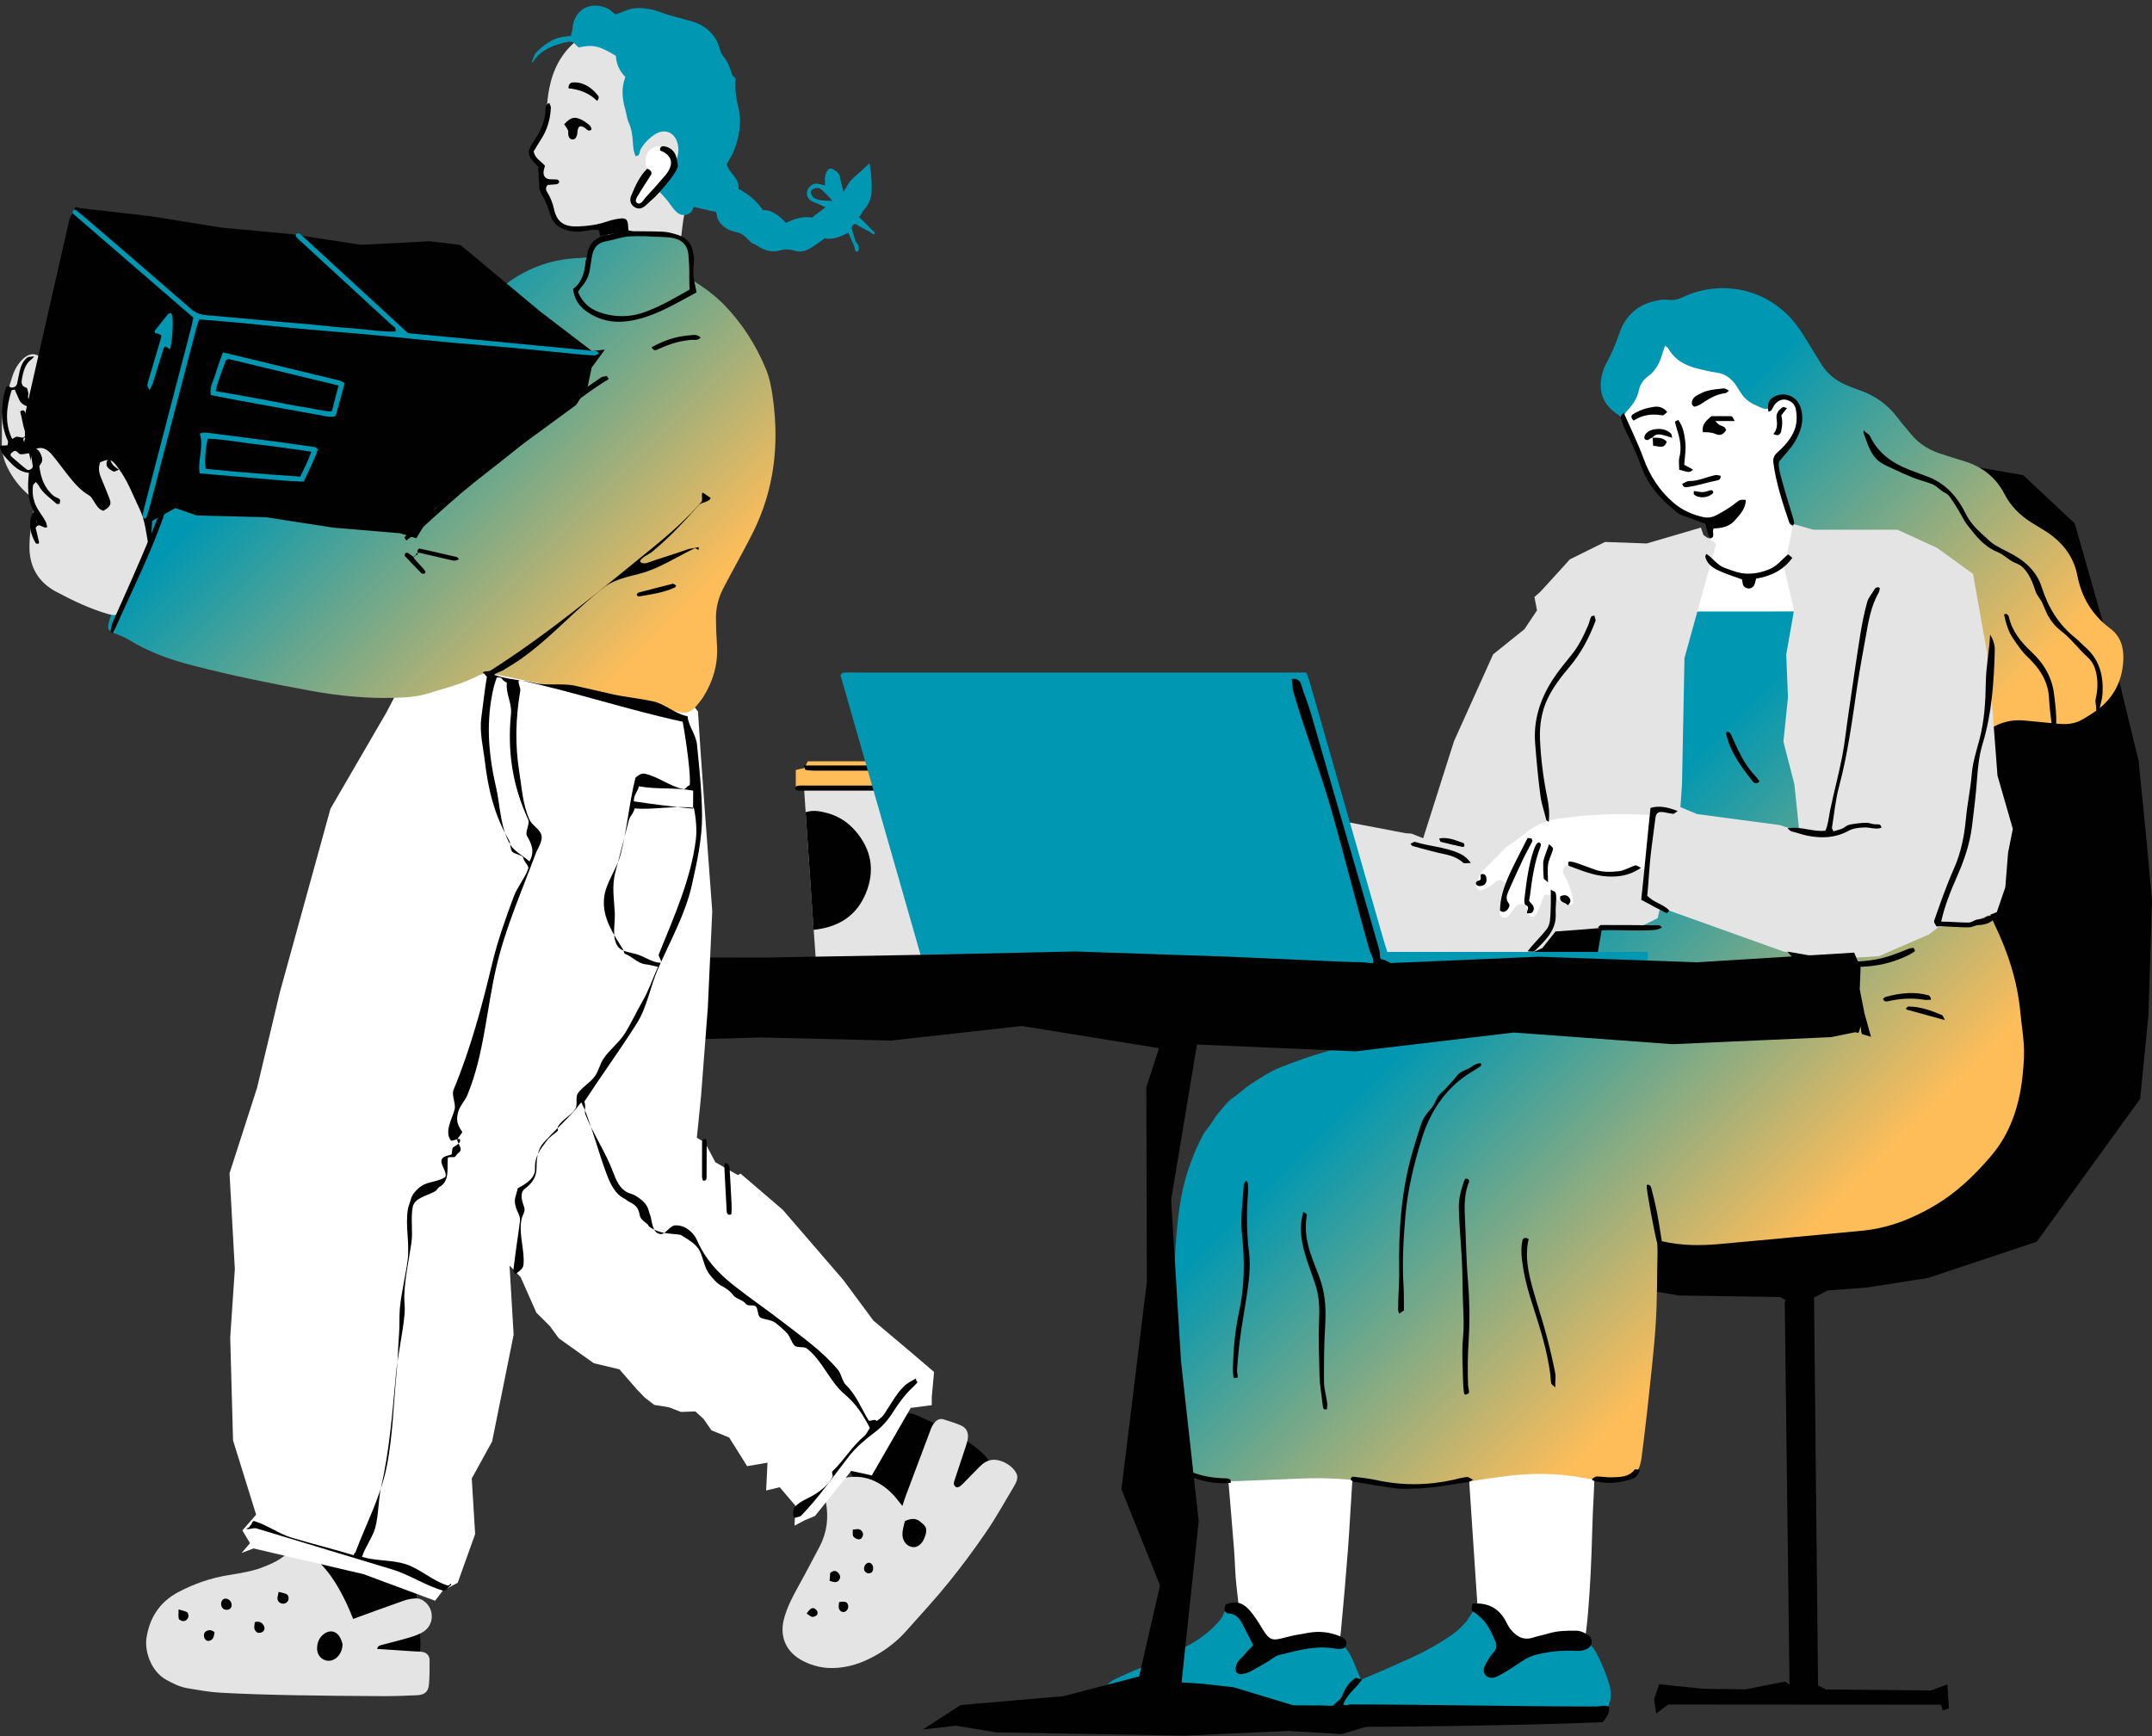 <?xml version="1.0" encoding="UTF-8" standalone="no"?><svg xmlns="http://www.w3.org/2000/svg" xmlns:xlink="http://www.w3.org/1999/xlink" fill="#000000" height="403.4" preserveAspectRatio="xMidYMid meet" version="1" viewBox="0.0 -1.3 500.0 403.4" width="500" zoomAndPan="magnify"><rect x="0.0" y="-1.3" width="500.0" height="403.4" fill="#333333" stroke="none"/><g><g><g id="change1_1"><path d="M349.961,393.593c-3.196,0.446-4.273-0.274-4.992-3.292c-0.148-0.623-0.207-1.271-0.266-1.911 c-0.354-3.852-0.715-7.704-1.037-11.56c-0.238-2.846-0.433-5.695-0.625-8.545c-0.453-6.71-0.894-13.42-1.338-20.13 c-0.261-3.952-0.521-7.904-0.775-11.856c-0.11-1.706-0.103-1.707,1.984-2.561c0.154-0.803,0.013-1.708,0.015-2.601 c0.002-0.829-0.053-1.658-0.05-2.487c0.004-1.658,0.003-3.316,0.066-4.972c0.016-0.427,0.198-0.886,0.423-1.258 c0.324-0.537,1.469-0.419,1.613,0.174c0.188,0.778,0.228,1.591,0.334,2.414c4.59-2.364,9.386-3.923,14.285-5.154 c1.868-0.469,3.814-0.622,5.763-0.336c2.631,0.386,3.774,1.375,4.282,3.928c0.233,1.17,0.413,2.367,0.45,3.557 c0.194,6.352,0.58,12.696,0.198,19.062c-0.364,6.067-0.39,12.155-0.718,18.225c-0.313,5.793-0.652,11.591-1.615,17.326 c-0.429,2.556-1.188,5.008-2.379,7.324c-1.244,2.417-3.001,4.395-5.244,5.879c-1.751,1.159-3.76,1.473-5.836,1.034 C352.77,395.487,351.169,394.828,349.961,393.593z" fill="#ffffff"/></g><g id="change1_2"><path d="M283.764,326.57c1.636-3.135,4.17-4.07,7.032-4.363c3.113-0.319,6.231-0.697,9.354-0.782 c1.813-0.049,3.669,0.301,5.454,0.703c2.415,0.544,3.838,2.094,3.915,4.678c0.049,1.657,0.088,3.314,0.137,4.971 c0.011,0.358,0.044,0.715,0.061,0.976c0.62,0.71,1.264,0.343,2.025,0.294c0.083-0.574,0.175-1.179,0.258-1.785 c0.062-0.452-0.009-0.978,0.204-1.338c0.195-0.33,0.673-0.612,1.061-0.664c0.243-0.033,0.757,0.371,0.792,0.627 c0.305,2.251,0.717,4.511,0.725,6.77c0.008,2.291-0.463,4.58-0.623,6.876c-0.346,4.963-0.571,9.936-0.949,14.896 c-0.475,6.247-1.01,12.49-1.606,18.727c-0.298,3.115-0.728,6.222-1.227,9.311c-0.203,1.254-0.693,2.474-1.153,3.671 c-0.337,0.877-0.857,1.627-2.01,1.592c-0.302-0.009-0.708,0.222-0.903,0.47c-0.638,0.814-1.56,1.275-2.287,1.938 c-2.248,2.05-4.753,2.307-7.408,1.266c-1.516-0.594-2.885-1.564-4.314-2.377c-0.154-0.088-0.306-0.232-0.388-0.388 c-1.402-2.668-3.092-5.186-3.23-8.39c-0.243-5.615-0.692-11.218-1.375-16.804c-0.357-2.922-0.357-5.886-0.594-8.826 c-0.607-7.533-1.242-15.063-1.899-22.592c-0.2-2.294-0.513-4.579-0.771-6.868C283.943,328.251,283.847,327.337,283.764,326.57z" fill="#ffffff"/></g><g id="change2_1"><path d="M186.727,180.555c11.08-0.001,21.736,0,32.373,0c0.168,3.027-2.389,40.572-2.87,42.682 c-0.068,0.063-0.127,0.139-0.205,0.184c-0.076,0.044-0.171,0.08-0.257,0.081c-8.201,0.026-16.401,0.049-24.602,0.069 c-0.275,0.001-0.555-0.012-0.824-0.065c-0.169-0.033-0.321-0.154-0.687-0.341C188.627,209.159,187.708,195.027,186.727,180.555z" fill="#e4e4e4"/></g><g id="change3_1"><path d="M207.595,175.604c0.795-1.612,2.094-1.807,3.558-1.715c1.098,0.069,2.205,0.014,3.389,0.014 c0.485,0.552,0.956,1.088,1.462,1.664c0.727,0,1.461,0,2.085,0c0.268,0.151,0.474,0.203,0.574,0.335 c0.599,0.795,1.066,1.739,2.275,1.568c0,1.554,0,2.826,0,4.082c-2.288,0.332-33.662,0.34-36.045,0.01c0-1.254,0-2.522,0-3.946 c0.705-0.16,1.384-0.314,2.053-0.466c0.243-0.514,0.472-0.998,0.732-1.547C194.252,175.604,200.786,175.604,207.595,175.604z" fill="#ffbd59"/></g><g id="change4_20"><path d="M421.478 300.225L422.41 390.362 424.242 391.281 448.601 391.521 452.457 390.103 452.823 395.688 451.4 396.165 450.991 394.823 387.607 394.78 384.808 396.885 384.313 393.55 385.5 390.063 395.551 391.12 405.516 391.266 414.764 389.453 415.781 390.179 414.671 301.337 414.857 300.823 413.57 300.101 390.091 299.738 350.143 292.962 335.284 283.103 325.214 274.498 326.57 265.944 330.952 247.93 339.186 240.289 340.199 238.555 339.757 237.256 344.004 232.258 347.023 229.756 349.368 227.246 350.99 223.021 353.211 220.381 356.337 218.995 359.166 216.756 359.988 213.179 364.317 207.602 370.053 202.907 376.228 194.652 378.199 189.165 381.759 184.902 394.674 157.417 405.051 142.803 408.2 136.209 411.61 129.164 413.799 125.389 416.049 125.574 417.02 124.576 420.467 120.588 423.588 115.392 424.837 112.676 428.514 113.176 430.281 110.158 433.218 109.073 444.397 104.668 470.074 109.114 482.058 120.338 485.89 133.801 491.906 155.004 496.884 175.473 498.809 194.777 500 208.03 499.175 234.559 497.256 254.04 473.215 287.25 448.018 295.655 433.726 297.887 424.64 298.576z" fill="#010101"/></g><g id="change1_4"><path d="M396.268,120.209c-1.854-0.584-3.438-1.248-4.817-2.338c-0.209-0.165-0.468-0.279-0.719-0.378 c-2.174-0.853-3.997-2.121-5.087-4.265c-2.631-2.482-3.787-5.789-5.111-9.02c-1.152-2.813-2.443-5.57-3.673-8.351 c-1.473-1.423-1.393-3.296-1.415-5.105c-0.056-4.605,0.831-8.971,3.56-12.8c1.055-1.48,2.037-3.082,3.365-4.281 c1.52-1.371,3.277-2.605,5.135-3.446c2.42-1.097,5.066-1.679,7.743-1.876c3.042-0.225,6.071-0.154,9.1,0.382 c3.667,0.648,6.752,2.401,9.457,4.821c1.441,1.29,2.38,3.013,3.055,4.86c1.5,4.101,1.621,8.296,0.947,12.554 c-0.17,1.077-0.381,2.016,0.399,3.113c0.674,0.948,0.307,2.332-0.037,3.495c-0.661,2.238-1.594,4.397-3.403,5.905 c-1.858,1.549-2.075,3.267-1.401,5.418c1.236,3.951,1.948,8.067,3.77,11.834c0.155,0.319,0.266,0.689,0.284,1.041 c0.237,4.599,0.46,9.2,0.671,13.8c0.038,0.829-0.016,1.661,0.011,2.49c0.055,1.668-0.819,2.971-1.685,4.258 c-0.548,0.815-1.237,0.783-2.017,0.026c-0.768-0.745-1.095-0.828-1.867-0.461c-0.821,0.389-1.635,0.792-2.461,1.17 c-0.245,0.112-0.579,0.298-0.769,0.215c-1.288-0.56-2.274,0.327-3.383,0.622c-0.158,0.042-0.352-0.048-0.576-0.085 c-0.241-0.44-0.496-0.906-0.732-1.336c-0.238-0.02-0.464-0.11-0.559-0.035c-0.666,0.525-1.38,0.809-2.246,0.925 c-0.902,0.121-1.624,0.116-2.216-0.674c-0.133-0.177-0.48-0.193-0.851-0.328c-0.487,0.526-1.047,1.004-1.444,1.592 c-0.481,0.713-1.119,1.03-1.88,0.817c-1.064-0.297-2.21,0.638-3.35-0.423c-0.442-1.991,0.077-4.037,0.931-5.96 c0.377-0.849,0.672-1.683,0.898-2.571c0.91-3.575,1.784-7.161,2.796-10.707C397.175,123.413,397.143,121.863,396.268,120.209z" fill="#ffffff"/></g><linearGradient gradientUnits="userSpaceOnUse" id="a" x1="482.678" x2="382.365" xlink:actuate="onLoad" xlink:show="other" xlink:type="simple" y1="168.519" y2="68.207"><stop offset="0.119" stop-color="#ffbd59"/><stop offset="0.782" stop-color="#0097b2"/></linearGradient><path d="M413.154,105.332c0.213-0.183,0.624-0.555,1.055-0.903c2.612-2.115,3.606-5.048,4.104-8.207 c0.39-2.474-1.023-4.542-3.464-5.211c-1.819-0.498-3.17,0.42-3.701,2.532c-1.064,0.504-1.963-0.13-2.861-0.508 c-1.37-0.576-2.621-1.369-3.514-2.602c-0.432-0.596-0.813-1.23-1.204-1.855c-1.129-1.807-2.62-3.031-4.829-3.314 c-1.367-0.175-2.711-0.538-4.058-0.847c-2.979-0.685-5.54-1.993-7.104-4.792c-0.117-0.209-0.409-0.32-0.717-0.549 c-0.238,0.68-0.482,1.264-0.648,1.869c-0.577,2.102-1.551,3.941-3.361,5.249c-1.097,0.792-1.778,1.867-2.065,3.173 c-0.388,1.767-1.26,3.239-2.517,4.527c-0.499,0.512-0.873,1.146-1.303,1.724c-4.143-2.033-5.883-5.688-4.714-9.996 c0.24-0.882,0.548-1.774,0.992-2.567c1.268-2.263,2.203-4.654,3.068-7.091c1.484-4.184,4.49-6.649,8.835-7.462 c0.807-0.151,1.666-0.228,2.474-0.123c1.249,0.162,2.324-0.124,3.445-0.655c8.501-4.025,19.965-2.405,26.796,7.125 c0.911,1.271,1.705,2.628,2.534,3.956c0.927,1.485,1.837,2.981,2.747,4.477c1.34,2.203,3.258,3.745,5.576,4.796 c1.088,0.493,2.216,0.906,3.347,1.298c3.587,1.243,6.533,3.342,8.821,6.389c0.995,1.326,2.1,2.569,3.153,3.852 c1.811,2.207,4.132,3.642,6.828,4.508c1.754,0.564,3.499,1.155,5.267,1.671c4.286,1.25,7.558,3.731,9.613,7.744 c1.426,2.785,3.581,4.893,6.195,6.556c1.088,0.692,2.216,1.323,3.302,2.02c3.808,2.446,6.522,5.754,7.392,10.254 c0.994,5.137,3.453,9.252,7.657,12.378c2.24,1.666,3.083,4.034,3.048,6.787c-0.059,4.593-1.727,8.468-5.208,11.459 c-1.297,1.115-2.81,1.996-4.286,2.88c-1.725,1.032-3.654,1.196-5.619,1.013c-2.567-0.239-5.132-0.494-7.697-0.746 c-2.439-0.239-4.744,0.108-6.966,1.246c-2.787,1.426-5.77,1.572-8.879,1.331c-4.71-0.365-8.897-2.132-13.018-4.207 c-0.155-0.078-0.377-0.089-0.475-0.208c-1.455-1.753-3.481-2.68-5.421-3.71c-2.994-1.591-4.622-4.108-5.29-7.363 c-0.87-4.241-1.82-8.466-2.666-12.712c-0.53-2.664-1.513-5.125-3.01-7.373c-1.021-1.533-2.121-3.014-3.213-4.498 c-1.038-1.41-2.104-2.801-3.174-4.188c-1.194-1.549-2.014-3.193-2.409-5.185c-0.589-2.968-1.637-5.842-2.429-8.772 C413.153,108.914,412.526,107.327,413.154,105.332z" fill="url(#a)"/><g><linearGradient gradientUnits="userSpaceOnUse" id="b" x1="420.472" x2="316.521" xlink:actuate="onLoad" xlink:show="other" xlink:type="simple" y1="309.801" y2="205.851"><stop offset="0.119" stop-color="#ffbd59"/><stop offset="0.782" stop-color="#0097b2"/></linearGradient><path d="M368.501,233.443 c0.62-2.311,1.154-4.638,1.584-6.987c0.747-4.083,1.446-8.175,2.167-12.263c0.064-0.363,0.037-0.796,0.229-1.074 c1.454-2.111,1.232-4.565,1.379-6.909c0.195-3.129,0.186-6.271,0.245-9.407c0.134-7.107,0.641-14.194,1.333-21.264 c0.728-7.436,1.561-14.862,2.441-22.282c0.358-3.018,0.934-6.011,1.456-9.007c0.391-2.242,1.88-3.457,4.234-3.459 c13.935-0.011,27.87-0.006,41.805-0.005c0.369,0,0.74-0.011,1.107,0.018c1.246,0.096,1.697,0.682,1.157,1.813 c-0.384,0.805-0.41,1.582-0.427,2.406c-0.12,5.82,0.166,11.61,0.933,17.391c0.752,5.675,0.898,11.402,0.958,17.125 c0.021,2.03-0.002,4.061,0.048,6.09c0.062,2.489,0.264,4.951,0.72,7.421c0.518,2.8,0.688,5.671,0.9,8.519 c0.15,2.022,0.105,4.058,0.178,6.087c0.023,0.627,0.146,1.251,0.222,1.864c0.372,0.104,0.63,0.242,0.885,0.239 c9.011-0.12,18.017-0.504,27.203-0.338c-0.256-1.407-0.516-2.655-0.701-3.913c-0.134-0.911,0.143-1.42,0.723-1.586 c0.695-0.199,1.24,0.224,1.509,1.226c0.144,0.533,0.217,1.085,0.33,1.627c0.492,2.353,1.255,4.586,2.314,6.774 c3.111,6.432,5.301,13.154,5.97,20.331c0.325,3.488,0.998,6.947,0.848,10.47c-0.281,6.61-1.361,13.015-4.732,18.863 c-0.926,1.607-2.014,3.071-3.217,4.465c-3.756,4.353-7.885,8.274-12.88,11.208c-5.229,3.072-10.758,5.241-16.852,5.806 c-11.115,1.031-22.223,2.126-33.342,3.111c-4.329,0.384-8.666,0.337-12.944-0.642c-0.26-0.06-0.546-0.008-0.848-0.008 c-0.569,0.713-0.296,1.564-0.316,2.362c-0.141,5.717-0.065,11.448-0.448,17.148c-0.452,6.713-1.277,13.402-1.981,20.097 c-0.338,3.21-0.767,6.411-1.158,9.616c-0.067,0.549-0.128,1.101-0.223,1.646c-0.463,2.678-1.806,4.142-4.523,4.464 c-1.908,0.226-3.861,0.131-5.792,0.075c-1.007-0.029-2.012-0.259-3.009-0.442c-5.949-1.092-11.925-1.169-17.912-0.426 c-2.927,0.363-5.849,0.784-8.755,1.287c-7.249,1.257-14.499,1.283-21.772,0.25c-5.765-0.819-11.554-1.224-17.383-0.952 c-4.698,0.219-9.4,0.356-14.099,0.569c-3.439,0.156-6.819-0.117-10.123-1.134c-2.753-0.848-3.24-1.419-3.487-4.244 c-0.169-1.93-0.371-3.859-0.465-5.793c-0.55-11.333-1.33-22.654-1.2-34.016c0.071-6.19,0.398-12.337,1.268-18.47 c0.839-5.917,2.683-11.476,5.429-16.751c0.456-0.877,1.179-1.612,1.755-2.43c0.578-0.821,1.058-1.722,1.704-2.483 c1.129-1.329,2.175-2.845,3.587-3.786c1.432-0.955,2.632-2.169,4.043-3.098c2.24-1.475,4.515-2.966,7.007-3.951 c3.506-1.386,7.076-2.655,10.699-3.69c3.539-1.011,7.156-1.801,10.781-2.451c10.263-1.84,20.567-3.41,30.935-4.561 c5.501-0.611,10.981-1.408,16.469-2.134C367.099,233.771,367.718,233.604,368.501,233.443z" fill="url(#b)"/><g id="change5_1"><path d="M343.098,371.866c1.99-0.299,2.822,0.715,3.565,1.794c1.093,1.586,2.22,3.161,3.16,4.837 c1.194,2.128,3.002,2.949,5.294,2.727c1.642-0.159,3.263-0.546,4.887-0.866c1.445-0.284,2.869-0.685,4.322-0.91 c3.004-0.464,5.156,0.744,6.608,3.413c1.285,2.362,2.24,4.843,3.018,7.402c0.133,0.438,0.192,0.902,0.251,1.358 c0.549,4.26-2.825,6.882-6.156,6.877c-16.964-0.027-33.928-0.022-50.891-0.139c-3.206-0.022-6.408,0.132-9.614,0.056 c-3.133-0.074-6.269-0.016-9.404-0.016c-3.227,0-6.454-0.001-9.681-0.001c-3.135,0-6.27,0.001-9.405,0.001 c-3.227,0-6.454-0.001-9.681-0.001c-3.135,0-6.27,0.006-9.405-0.004c-1.099-0.004-2.198-0.05-3.285-0.077 c-1.064-1.488-1.711-2.933-1.179-4.701c0.6-1.997,1.514-3.759,3.508-4.689c1.894-0.884,3.78-1.801,5.731-2.546 c2.228-0.851,4.391-1.797,6.46-2.996c1.227-0.711,2.591-1.181,3.87-1.808c3.239-1.588,6.097-3.699,8.437-6.453 c0.518-0.61,0.752-1.456,1.156-2.171c0.742-1.315,2.131-1.633,3.239-0.637c0.739,0.664,1.359,1.486,1.931,2.308 c0.997,1.433,1.92,2.917,2.864,4.386c1.045,1.626,2.555,2.27,4.452,2.255c1.962-0.016,3.824-0.511,5.707-0.967 c1.517-0.368,3.055-0.696,4.603-0.877c2.428-0.284,4.218,0.757,5.612,2.775c1.175,1.701,1.749,3.64,2.585,5.476 c0.189,0.414,0.345,0.842,0.545,1.336c1.899-0.798,3.766-1.531,5.589-2.359c4.104-1.862,8.292-3.554,12.167-5.893 c2.177-1.314,4.358-2.618,6.074-4.546c0.298-0.335,0.624-0.654,0.875-1.023C341.668,374.067,342.401,372.926,343.098,371.866z" fill="#0097b2"/></g></g><g id="change2_5"><path d="M450.307 214.195L448.195 215.829 436.555 220.891 426.886 221.487 414.471 219.84 387.761 210.277 385.589 210.134 385.146 212.059 379.654 214.795 373.262 214.215 367.173 214.726 361.4 215.153 358.351 219.006 354.181 220.886 338.849 227.1 333.642 226.042 326.659 224.052 300.199 213.823 274.513 201.904 270.577 201.546 271.861 198.827 270.422 195.933 279.549 177.041 281.665 178.324 284.747 178.275 310.064 189.161 326.548 192.31 327.928 192.408 330.665 193.48 337.824 170.939 346.92 150.746 354.187 144.915 357.11 140.529 356.509 137.43 357.86 136.239 362.618 131.032 364.748 128.675 372.921 124.636 382.586 124.988 395.187 121.297 395.786 123.03 398.724 125.052 391.374 151.632 390.803 180.804 390.436 186.254 394.292 187.868 413.468 190.416 418.05 191.906 416.91 180.954 414.366 171.033 415.423 160.768 415.015 150.803 416.821 140.564 414.532 130.548 416.684 120.462 421.253 121.788 440.883 121.797 450.075 126.018 458.42 132.063 462.113 152.872 464.102 178.941 467.665 191.305 466.564 196.817 465.919 204.884 463.938 210.66 457.767 213.032z" fill="#e4e4e4"/></g><g fill="#010101" id="change4_11"><path d="M189.032,214.77c-0.631-9.289-1.24-18.263-1.856-27.334c1.754-0.57,3.358-0.237,4.936,0.171 c2.648,0.686,4.861,2.128,6.641,4.181c3.715,4.284,4.58,9.16,2.46,14.381C199.093,211.393,195.017,214.137,189.032,214.77z"/><path d="M186.816,176.583c7.719,0,15.091,0,22.577,0c0.061-0.629,0.111-1.139,0.17-1.75 c1.408-0.423,2.839-0.268,4.317-0.115c0.055,0.353,0.099,0.605,0.133,0.858c0.034,0.255,0.059,0.512,0.084,0.735 c1.559,0.756,3.339-0.24,5.177,0.905c-0.43,0.239-0.648,0.444-0.889,0.477c-0.544,0.075-1.101,0.086-1.652,0.086 c-9.223,0.004-18.446,0.006-27.669-0.003c-0.641-0.001-1.286-0.06-1.917-0.169C187.04,177.591,187.001,177.182,186.816,176.583z"/><path d="M221.003,182.114c-0.624,0.174-0.88,0.307-1.136,0.308c-11.429,0.01-22.859,0.009-34.288-0.002 c-0.253,0-0.506-0.148-0.748-0.224c-0.236-0.676,0.176-0.871,0.659-0.921c0.547-0.057,1.104-0.031,1.656-0.031 c10.416-0.001,20.832-0.002,31.247,0.002c0.642,0,1.289,0.002,1.921,0.093C220.504,181.365,220.649,181.699,221.003,182.114z"/></g><linearGradient gradientUnits="userSpaceOnUse" id="c" x1="341.656" x2="213.972" xlink:actuate="onLoad" xlink:show="other" xlink:type="simple" y1="264.481" y2="136.798"><stop offset="0.119" stop-color="#0097b2"/><stop offset="0.782" stop-color="#0097b2"/></linearGradient><path d="M322.329,219.895 c6.896,0,13.622,0,20.349,0c6.644,0,13.288,0,19.932,0c6.715,0,13.43,0,20.245,0c0,1.316,0,2.389,0,3.341 c-0.163,0.189-0.209,0.277-0.282,0.318c-0.076,0.043-0.178,0.056-0.269,0.056c-55.365,0.017-110.729,0.031-166.094,0.04 c-0.363,0-0.726-0.078-1.088-0.133c-0.084-0.013-0.159-0.082-0.463-0.249c-6.439-22.489-12.928-45.152-19.377-67.675 c0.357-0.711,0.863-0.594,1.296-0.609c0.737-0.027,1.476-0.01,2.214-0.01c33.865,0,67.731,0,101.596,0c1.008,0,2.016,0,3.125,0 c0.273,0.762,0.555,1.43,0.753,2.122c5.717,19.936,11.424,39.875,17.137,59.812C321.655,217.788,321.944,218.657,322.329,219.895z" fill="url(#c)"/><g id="change1_5"><path d="M382.432,200.606c-1.666,0.23-2.96,0.268-4.171,0.604c-3.315,0.918-6.54,0.86-9.732-0.472 c-0.93-0.388-1.881-0.733-2.839-1.047c-0.719-0.236-1.453-0.306-2.047,0.333c-0.675,0.728-0.6,1.564-0.121,2.29 c0.933,1.412,1.352,3.009,1.81,4.591c0.167,0.579,0.107,1.224,0.147,1.799c-1.005,0.595-1.749,0.125-2.434-0.249 c-0.79-0.431-1.459-1.09-2.259-1.496c-0.527-0.267-1.192-0.263-1.948-0.409c-0.311,0.802-0.556,1.467-0.826,2.122 c-0.348,0.844-0.65,1.718-1.096,2.509c-0.452,0.803-1.341,0.735-1.706-0.069c-0.151-0.333-0.236-0.696-0.36-1.042 c-0.123-0.342-0.259-0.679-0.37-0.969c-1.172-0.61-2.012-0.226-2.696,0.681c-0.387,0.511-0.717,1.067-1.123,1.561 c-0.365,0.445-0.842,0.722-1.453,0.505c-0.624-0.221-0.849-0.76-0.75-1.324c0.204-1.174,0.495-2.336,0.791-3.492 c0.183-0.712,0.465-1.398,0.659-2.107c0.169-0.616-0.178-1.069-0.617-1.426c-0.49-0.399-1.058-0.303-1.552-0.027 c-0.394,0.22-0.69,0.613-1.078,0.848c-0.705,0.425-1.417,0.863-2.18,1.158c-0.89,0.345-1.77-0.458-1.477-1.346 c0.401-1.214,0.851-2.409,1.808-3.354c1.701-1.682,3.327-3.441,5.036-5.115c0.506-0.495,1.206-0.786,1.782-1.218 c1.084-0.814,2.129-1.681,3.214-2.494c2.232-1.671,4.739-2.674,7.503-3.059c5.576-0.777,11.18-1.074,16.806-0.982 c1.549,0.025,3.096,0.117,4.813,0.186c0.144,2.29-0.399,4.339-0.641,6.401C383.077,196.578,383.027,198.704,382.432,200.606z" fill="#ffffff"/></g><g fill="#010101" id="change4_18"><path d="M255.301,399.365c-0.928-1.525-0.62-2.936-0.517-4.296c1.026-0.535,2.377-0.208,3.358-0.209 c16.146-0.018,32.292,0.131,48.438,0.131c1.013,0,2.084,0.084,3.15,0.084c0.553-0.764,1.736-1.359,2.054-2.185 c0.714-1.859,1.612-3.191,3.057-4.226c0.286-0.204,0.898,0.233,1.666,0.233c-1.551,2.286-3.438,3.325-4.422,5.868 c0.74,0.418,1.039,0.004,1.803,0.005c19.006,0.013,38.012,0.463,57.018,0.48c0.991,0.001,1.917-0.468,2.926,0.094 c0.251,1.558-0.62,2.313-1.374,3.518c-1.291,0.169-29.684,1.084-58.445,1.12C286.615,400.016,259.192,399.515,255.301,399.365z"/><path d="M320.794,221.592c1.113,0,1.833,0.946,2.836,0.946c18.908,0,37.817-0.149,56.725-0.136 c0.97,0.001,2.09-0.664,3.104,0.002c-0.251,0.288-0.484,0.655-0.663,0.674c-0.818,0.09-1.643,0.907-2.468,0.907 c-27.164,0.002-54.327-0.559-81.491-0.559s-54.327,0.337-81.491,0.335c-0.825,0-1.715,0.013-2.533-0.076 c-0.167-0.018,0.487-0.662,0.214-1.025c0.467-0.142,0.022-1.376,0.348-1.393c0.828-0.043,1.701,1.061,2.531,1.061 c32.559,0,65.119-0.074,97.678-0.074c0.998,0,2.358,0.298,3.372,0.298c0.431-1.015-0.525-2.241-0.741-3 c-3.123-10.976-5.862-22.062-8.996-33.035c-2.603-9.113-6.115-17.968-8.713-27.083c-0.223-0.781-0.223-2.113-0.393-2.873 c0.87-0.46,1.937,0.344,2.089,0.852c0.763,2.557,1.814,5.035,2.547,7.602c5.177,18.14,10.529,36.23,15.71,54.368 C320.683,220.168,320.506,220.703,320.794,221.592z"/><path d="M342.142,371.318c3.509-0.233,5.994,1.011,7.629,3.934c0.358,0.64,0.642,1.333,1.09,1.909 c1.341,1.729,2.997,2.815,5.306,2.075c1.219-0.391,2.487-0.624,3.716-0.991c2.077-0.619,4.186-0.632,6.302-0.618 c1.061,0.007,2.009,0.48,2.843,1.05c1.114,0.76,1.057,2.398-0.126,3.091c-0.457,0.268-1.044,0.444-1.573,0.518 c-0.633,0.089-1.304,0.026-1.948,0.004c-2.778-0.097-5.482,0.21-8.196,0.843c-1.304,0.304-2.373,0.81-3.457,1.529 c-1.835,1.217-3.677,2.458-5.625,3.481c-1.423,0.748-2.51,0.484-3.028-0.282c-0.695-1.028-0.197-1.943,0.301-2.818 c0.445-0.781,0.902-1.606,1.524-2.233c0.852-0.86,0.935-1.797,0.517-2.746c-0.953-2.159-1.847-4.321-3.818-5.847 c-0.279-0.216-0.499-0.492-0.795-0.677C341.719,372.863,341.828,372.871,342.142,371.318z"/><path d="M291.163,380.983c-0.787-1.571-1.607-3.128-2.373-4.677c-0.633-1.28-1.474-2.449-3.034-2.672 c-0.172-0.025-0.4,0.062-0.564-0.021c-0.824-0.415-0.818-1.118-0.431-2.052c1.979-0.873,3.72-0.648,5.316,1.052 c1.267,1.349,2.209,2.899,3.165,4.47c1.784,2.929,2.328,2.954,5.619,2.057c1.678-0.458,3.411-0.711,5.122-1.018 c2.496-0.447,4.925-0.191,7.268,0.769c0.484,0.198,0.983,0.503,1.344,0.885c0.513,0.543,0.201,1.755-0.533,1.957 c-0.518,0.142-1.153,0.191-1.667,0.094c-4.599-0.87-8.927,0.396-13.284,1.478c-0.856,0.213-1.578,0.907-2.352,1.388 c-1.325,0.823-2.7,1.561-4.057,2.323c-0.698,0.392-1.486,0.589-2.285,0.718c-0.763,0.123-1.434-0.51-1.338-1.311 c0.112-0.938,0.528-1.752,1.266-2.401c0.549-0.482,0.97-1.091,1.461-1.631C290.216,381.94,290.773,381.495,291.163,380.983z"/><path d="M433.064,98.687c0.507,0.775,1.145,0.799,1.364,1.261c1.922,4.042,5.092,6.301,9.125,7.893 c1.529,0.603,3.091,1.125,4.616,1.737c4,1.604,6.679,4.67,8.578,8.551c0.978,1.998,2.52,3.591,4.195,5.063 c0.815,0.716,1.564,1.549,2.498,2.104c1.014,0.603,2.065,1.175,3.127,1.694c3.642,1.78,6.587,4.299,7.812,8.158 c1.5,4.726,3.92,8.67,7.76,11.748c0.859,0.689,1.598,1.524,2.43,2.252c3.266,2.86,4.158,6.577,3.943,10.71 c-0.067,1.281-0.497,2.517-0.741,3.783c-0.038,0.197-0.183,0.438-0.452,0.658c-0.168-0.265-0.295-0.539-0.283-0.744 c0.046-0.827-0.303-1.74-0.111-2.542c0.535-2.24,0.539-4.382-0.036-6.523c-0.306-1.137-0.889-2.202-1.847-3.07 c-2.157-1.955-3.882-4.36-6.234-6.153c-0.997-0.76-1.849-1.732-2.542-2.783c-0.75-1.138-1.204-2.447-1.765-3.703 c-0.412-0.923-1.245-1.704-1.552-2.666c-0.658-2.06-1.426-3.991-2.899-5.509c-0.558-0.575-1.337-0.906-2.017-1.194 c-1.407-0.595-2.415-1.821-3.844-2.39c-2.523-1.004-4.43-2.9-6.093-5.09c-0.543-0.715-1.178-1.317-1.613-2.111 c-0.955-1.745-1.959-3.48-3.081-5.128c-0.356-0.523-0.855-1.184-1.408-1.429c-1.156-0.512-1.923-1.62-3.095-2.075 c-1.37-0.533-2.809-0.89-4.184-1.411c-1.618-0.614-3.181-1.335-4.741-2.07c-0.871-0.41-1.771-0.792-2.62-1.28 c-2.63-1.512-3.361-4.401-4.338-7.059C432.97,99.236,432.83,99.38,433.064,98.687z"/><path d="M451.02,212.855c2.088,0,4.342,0.233,6.431,0.227c0.645-0.002,1.24-0.564,1.864-0.688 c0.706-0.14,1.434-0.131,1.967-0.558c0.621-0.498,1.433-0.169,1.958-0.502c0.346,0.696-0.132,1.157-0.475,1.405 c-0.912,0.661-1.927,0.873-3.057,0.928c-0.737,0.036-1.459,0.492-2.196,0.511c-2.478,0.061-4.945-0.277-7.631-0.214 c-0.063-0.365-0.647-0.879-0.502-1.292c1.424-4.06,2.834-8.151,4.585-12.088c1.664-3.74,2.423-7.602,2.805-11.656 c0.328-3.485,1.071-6.933,1.362-10.421c0.232-2.768,1.103-5.378,1.802-8.051c1.123-4.288,1.391-8.686,1.456-13.149 c0.054-3.679,0.789-7.289,0.996-11.133c0.776,1.253,1.123,2.426,1.087,3.722c-0.202,7.279-0.667,14.549-2.816,21.612 c-0.828,2.722-1.123,5.553-1.324,8.42c-0.251,3.584-0.715,7.16-1.148,10.727c-0.49,4.037-1.782,7.856-3.426,11.589 C453.285,205.593,451.843,209.085,451.02,212.855z"/><path d="M424.135,191.723c0.645-1.543,0.753-3.157,1.105-4.853c0.859-4.142,1.981-8.234,2.779-12.387 c0.625-3.251,0.95-6.563,1.443-9.838c0.945-6.28,1.797-12.574,2.82-18.841c0.398-2.441,0.89-4.892,1.569-7.278 c0.295-1.037,1.13-1.891,1.644-2.846c0.222-0.412,0.758-0.717,1.257-0.343c-0.028,0.243-0.079,0.749-0.197,0.953 c-1.877,3.258-2.447,6.87-3.087,10.489c-0.641,3.624-1.34,7.239-1.882,10.881c-1.191,8.006-2.207,16.02-4.311,23.877 c-0.83,3.098-1.12,6.357-1.64,9.537c-0.024,0.149,0.248,0.508,0.36,0.803c0.583-0.191,1.267-0.342,1.851-0.55 c0.605-0.216,1.098-0.775,1.715-0.946c0.702-0.194,1.444-0.273,2.167-0.364c0.637-0.08,1.291-0.126,1.934-0.121 c0.644,0.004,1.272,0.283,1.914,0.346c0.598,0.059,1.484-0.228,1.551,0.812c-1.243,0.464-2.635-0.116-3.897-0.079 c-1.299,0.038-2.6,0.17-3.757,0.796c-3.089,1.673-6.348,1.791-9.678,1.094c-1.167-0.244-2.292-0.688-3.456-0.943 c-0.267-0.058-0.554-0.291-1.034-0.74C418.531,190.642,421.2,192.09,424.135,191.723z"/><path d="M326.187,303.241c-0.409,0.158-0.731,0.562-1.081,0.697c-0.082-0.195-0.255-0.59-0.257-0.723 c-0.046-3.037,0.286-6.081,0.236-9.118c-0.157-9.443,0.488-18.765,3.135-27.855c0.616-2.115,1.273-4.223,1.96-6.316 c0.454-1.383,1.293-2.536,2.316-3.62c1.004-1.064,1.164-2.648,2.336-3.633c1.051-0.884,1.888-2.024,2.855-3.005 c0.509-0.517,0.879-1.2,1.447-1.63c0.825-0.624,1.956-0.841,2.785-1.461c0.715-0.536,1.367-0.834,2.102-0.805 c0.343,0.509-0.072,0.725-0.373,0.926c-0.991,0.663-2.048,1.237-3.027,1.917c-5.115,3.552-8.371,8.633-10.213,14.481 c-1.88,5.967-3.359,12.076-3.89,18.331c-0.444,5.227-0.741,10.486-0.435,15.742C326.199,299.18,326.187,301.186,326.187,303.241z"/><path d="M377.247,94.561c1.636,3.74,3.313,7.11,4.595,10.624c1.487,4.076,3.732,7.55,7.005,10.356 c1.981,1.697,4.31,2.741,6.854,3.314c1.221,0.275,2.272,0.022,3.39-0.593c1.608-0.885,3.175-1.814,4.575-2.989 c0.571-0.479,1.127-0.523,1.96-0.393c-0.035,2.062-1.37,3.41-2.607,4.807c-1.323,1.492-3.147,1.737-4.844,1.815 c-0.581,0.824,0.644,2.145-1.05,2.333c-0.298-1.138-0.597-2.282-0.897-3.428c-1.453-0.534-2.825-1.035-4.195-1.543 c-0.649-0.241-1.341-0.416-1.928-0.765c-0.617-0.367-1.133-0.907-1.692-1.371c-3.133-2.6-5.654-5.682-7.036-9.541 c-1.084-3.028-2.449-5.914-3.854-8.794c-0.438-0.898-0.732-1.875-1.003-2.841C376.471,95.376,376.854,95.078,377.247,94.561z"/><path d="M341.183,272.742c0.033,0.187,0.223,0.347,0.167,0.482c-1.048,2.53-1.133,5.156-1.001,7.848 c0.248,5.066,0.292,10.144,0.715,15.195c0.379,4.518,0.461,9.033,0.185,13.547c-0.22,3.598-0.313,7.189-0.145,10.787 c0.026,0.553,0.255,1.121,0.206,1.668c-0.019,0.214-0.428,0.408-0.628,0.467c-0.444,0.131-0.511-0.155-0.553-0.513 c-0.097-0.823-0.186-1.642-0.199-2.471c-0.056-3.412-0.335-6.83-0.004-10.242c0.231-2.379,0.132-4.772,0.024-7.163 c-0.166-3.684-0.109-7.379-0.308-11.062c-0.213-3.96-0.594-7.912-0.697-11.876c-0.056-2.134,0.503-4.172,1.197-6.197 C340.367,272.55,340.595,272.438,341.183,272.742z"/><path d="M370.488,141.722c-0.025,0.568,0.354,0.912,0.209,1.293c-1.473,3.875-3.379,7.52-6.099,10.723 c-1.901,2.238-3.704,4.592-4.989,7.253c-1.47,3.045-1.955,6.335-1.797,9.698c0.211,4.506,0.784,8.958,1.684,13.39 c0.36,1.776,0.564,3.494,0.345,5.603c-0.432-0.257-0.555-0.317-0.602-0.524c-0.404-1.793-1.058-3.549-1.306-5.368 c-0.559-4.099-0.932-8.226-1.256-12.347c-0.424-5.384,1.149-10.242,4.041-14.751c1.361-2.123,2.991-4.046,4.55-6 c1.626-2.038,2.713-4.327,3.723-6.669c0.291-0.674,0.401-1.433,0.737-2.083C369.821,141.759,370.061,141.911,370.488,141.722z"/><path d="M289.584,272.971c0.268,0.548,0.348,0.665,0.368,0.974c0.036,0.544,0.093,1.085,0.047,1.635 c-0.392,4.696-0.389,9.384,0.198,14.069c0.452,3.61-0.081,7.177-0.619,10.733c-0.481,3.185-1.077,6.354-1.484,9.548 c-0.303,2.369-0.508,4.759-0.684,7.145c-0.04,0.545,0.249,1.142,0.141,1.676c-0.024,0.117-0.488,0.193-0.637,0.189 c-0.151-0.004-0.322-0.146-0.337-0.263c-0.094-0.722-0.146-1.438-0.126-2.162c0.123-4.337,0.492-8.644,1.421-12.872 c1.322-6.018,1.361-12.071,0.692-18.15c-0.428-3.888,0.219-7.729,0.429-11.586C289.009,273.606,289.276,273.507,289.584,272.971z"/><path d="M308.305,326.169c-0.768,0.215-0.907-0.25-0.962-0.76c-0.269-2.47-0.733-4.92-0.771-7.395 c-0.062-4.052-0.288-8.116-0.1-12.166c0.138-2.983,0.073-5.871-0.868-8.712c-0.78-2.357-1.716-4.673-2.401-7.06 c-0.892-3.106-1.42-6.318-0.378-9.746c0.308,0.117,0.57,0.317,0.752,0.516c0.14,0.153,0.04,0.34-0.003,0.596 c-0.475,2.794-0.008,5.59,0.827,8.261c0.741,2.369,1.817,4.634,2.557,7.004c1.028,3.293,1.143,6.694,0.929,10.155 c-0.268,4.317-0.289,8.655-0.26,12.984c0.011,1.647,0.554,3.273,0.739,4.92C308.415,325.204,308.305,325.776,308.305,326.169z"/><path d="M413.334,105.969c-0.221,1.492,0.352,3.081,0.777,4.663c0.762,2.837,1.671,5.634,2.505,8.452 c0.128,0.432,0.212,0.882,0.256,1.329c0.009,0.096-0.234,0.231-0.378,0.321c-0.063,0.039-0.206,0.047-0.249,0.004 c-0.192-0.189-0.446-0.372-0.526-0.608c-1.537-4.527-3.033-9.062-3.684-13.83c-0.141-1.035,0.137-1.747,0.888-2.424 c1.483-1.335,2.832-2.765,3.732-4.611c0.855-1.755,0.934-3.52,0.607-5.373c-0.217-1.233-0.996-1.95-2.142-2.262 c-1.1-0.3-1.996,0.205-2.705,0.984c-0.361,0.396-0.522,0.968-0.843,1.41c-0.132,0.181-0.448,0.229-0.699,0.346 c-0.306-1.773,0.11-2.863,1.288-3.474c2.619-1.358,5.511-0.044,6.284,2.777c0.797,2.907-0.086,5.489-1.558,7.879 C415.983,103.022,414.721,104.271,413.334,105.969z"/><path d="M361.367,321.1c-0.722-0.636-0.907-0.746-0.95-0.941c-0.159-0.718-0.13-1.462-0.227-2.193 c-0.718-5.41-2.352-10.618-4.026-15.787c-0.937-2.892-1.785-5.79-2.266-8.798c-0.337-2.11-0.615-4.231-0.202-6.335 c0.124-0.629,0.57-0.847,1.254-0.555c0.045,0.083,0.232,0.097,0.216,0.164c-0.902,3.91-0.095,7.672,0.933,11.406 c1.001,3.635,2.223,7.21,3.189,10.853c0.777,2.93,1.476,5.893,2.061,8.871C361.523,318.663,361.275,319.572,361.367,321.1z"/><path d="M381.327,207.786c0.788-7.307,1.396-14.283,2.158-21.35c2.028-0.609,4.01-0.162,6.317,0.735 c-0.52,0.294-0.778,0.648-0.997,0.638c-0.822-0.038-1.628-0.3-2.446-0.401c-1.178-0.145-1.614,0.3-1.753,1.494 c-0.341,2.927-0.806,5.84-1.115,8.77c-0.319,3.021-0.449,6.03-0.756,9.153c1.383,1.57,3.587,1.909,5.035,3.361 c-0.033,0.559-0.465,0.758-0.768,0.605C385.122,209.845,383.316,208.847,381.327,207.786z"/><path d="M465.624,141.446c0.466-0.083,0.518-0.128,0.613-0.058c0.209,0.154,0.427,0.325,0.478,0.559 c0.741,3.393,2.818,5.951,5.291,8.253c2.932,2.729,4.834,6.017,5.277,10.064c0.25,2.281,0.601,4.581,0.431,6.84 c-0.68,0.315-1.018,0.002-1.076-0.511c-0.207-1.83-0.482-3.657-0.553-5.494c-0.156-4.029-2.183-7.091-4.992-9.738 c-1.33-1.254-2.313-2.756-3.339-4.245C466.588,145.422,466.07,143.56,465.624,141.446z"/><path d="M415.26,219.846c1.335,0.193,2.03,0.308,2.725,0.448c2.515,0.505,5.044,0.941,7.565,1.411 c3.285,0.612,6.549,0.556,9.849,0.022c2.83-0.459,5.449-1.476,8.074-2.56c0.326-0.134,0.711-0.13,1.055-0.209 c0.059-0.014,0.16,0.097,0.185,0.168c0.055,0.16,0.263,0.536,0.197,0.589c-0.423,0.341-0.91,0.651-1.393,0.891 c-2.907,1.442-6.037,2.339-9.241,2.625c-3.941,0.352-7.927,0.295-11.819-0.625c-1.963-0.464-3.931-0.92-5.875-1.457 C416.243,221.054,416.024,220.549,415.26,219.846z"/><path d="M342.291,342.562c-0.615,0.307-0.955,0.518-1.285,0.565c-4.098,0.576-8.157,1.376-12.308,1.493 c-1.466,0.041-2.956,0.129-4.412-0.065c-3.192-0.424-6.362-1.008-9.544-1.504c-0.348-0.054-0.564-0.276-0.859-0.379 c-0.081-0.743,0.247-0.861,0.718-0.804c1.732,0.21,3.477,0.39,5.177,0.762c5.954,1.303,11.909,1.25,17.835-0.048 c1.076-0.236,2.145-0.585,3.244-0.665C341.219,341.891,341.644,342.278,342.291,342.562z"/><path d="M396.491,127.418c1.506,0.992,2.521,2.644,4.252,3.255c1.716,0.606,3.387,1.328,5.29,1.333 c1.854,0.004,3.539-0.364,5.241-1.111c1.711-0.75,2.739-2.237,4.193-3.37c0.293,0.241,0.562,0.462,0.969,0.798 c-2.099,2.906-4.962,4.259-8.42,4.831c-0.125,0.457-0.202,0.988-0.416,1.456c-0.296,0.649-0.877,0.929-1.581,0.803 c-0.58-0.104-0.99-0.455-1.106-1.07c-0.067-0.355-0.123-0.712-0.172-1.005c-1.925-0.716-3.854-1.281-5.636-2.148 c-1.312-0.638-2.557-1.563-2.911-3.174C396.166,127.885,396.34,127.71,396.491,127.418z"/><path d="M348.513,210.288c0.027-2.866,0.909-5.486,2.029-8.041c0.763-1.741,1.66-3.423,2.506-5.128 c0.601-1.211,1.235-2.399,1.885-3.692c0.33,0.033,0.62,0.078,0.912,0.107c0.067,0.29,0.26,0.496,0.201,0.615 c-0.732,1.478-1.572,2.903-2.268,4.397c-1.119,2.405-2.245,4.808-3.302,7.24c-0.4,0.92-0.717,1.837,0.063,2.832 c0.375,0.478,0.035,1.117-0.357,1.529C349.687,210.67,349.113,210.768,348.513,210.288z"/><path d="M354.923,219.765c0.501-0.644,0.962-1.194,1.421-1.709c1.017-1.14,2.087-2.237,3.022-3.438 c0.422-0.542,0.675-1.313,0.752-2.015c0.15-1.368,0.166-2.755,0.203-4.135c0.024-0.902-0.015-1.798-0.015-3.01 c0.561,0.308,0.972,0.389,1.077,0.62c0.179,0.398,0.205,0.886,0.195,1.334c-0.028,1.195-0.183,2.393-0.122,3.58 c0.198,3.868-2.371,6.177-4.781,8.588c-0.119,0.119-0.29,0.245-0.457,0.252C355.856,219.847,355.45,219.796,354.923,219.765z"/><path d="M355.276,208.026c0.418,0.746,1.579,1.249,0.872,2.489c-0.186,0.326-0.458,0.479-1.362,0.39 c-0.114-0.607,0.831-1.438-0.355-1.903c-0.215-0.084-0.312-0.839-0.262-1.265c0.463-3.909,0.93-7.817,2.196-11.578 c0.145-0.432,0.333-0.843,0.568-1.228c0.114-0.188,0.366-0.48,0.579-0.468c0.516,0.03,0.553,0.601,0.436,0.901 c-1.418,3.625-1.968,7.419-2.441,11.238C355.45,207.054,355.378,207.505,355.276,208.026z"/><path d="M381.278,200.37c-2.668,1.788-5.168,2.134-7.788,1.996c-3.18-0.168-6.056-1.383-8.973-2.469 c-0.144-0.053-0.171-0.52-0.174-0.761c-0.001-0.081,0.299-0.261,0.447-0.243c0.441,0.055,0.891,0.136,1.314,0.275 c1.477,0.483,2.923,1.057,4.384,1.584c1.873,0.676,3.824,0.591,5.749,0.377c0.707-0.079,1.388-0.428,2.071-0.678 c0.576-0.211,1.121-0.532,1.71-0.663C380.272,199.732,380.629,200.059,381.278,200.37z"/><path d="M386.151,214.183c-1.081,0.801-2.057,0.823-12.668,0.652c-0.752-0.012-1.665,0.322-2.172-0.708 c0.239-0.168,0.447-0.477,0.664-0.478c4.494-0.022,8.987,0.037,13.481,0.068C385.677,213.719,385.925,214.017,386.151,214.183z"/><path d="M401.212,168.697c0.61,0.068,0.901,0.476,1.123,1.007c0.457,1.093,0.953,2.169,1.472,3.233 c1.084,2.22,2.351,4.322,4.057,6.128c0.364,0.385,0.638,0.806,0.936,1.197c-0.577,0.73-1.233,0.436-1.489,0.112 c-2.687-3.399-5.319-6.831-6.26-11.219C401.025,169.027,401.134,168.856,401.212,168.697z"/><path d="M395.652,99.135c-0.329-1.734,0.72-2.648,1.974-3.732c1.32,0,2.861-0.016,4.403,0.009 c0.462,0.007,0.461,0.059,1.011,1.132c-1.399,0-2.744,0-4.494,0c0.469,0.464,0.639,0.713,0.874,0.847 c0.381,0.216,0.833,0.311,1.199,0.545c0.197,0.126,0.278,0.433,0.431,0.693c-0.512,0.97-1.413,1.374-2.286,0.983 C397.724,99.147,396.686,99.104,395.652,99.135z"/><path d="M390.153,107.84c0-1.024-0.183-1.977,0.035-2.827c0.577-2.244,0.148-4.35-0.532-6.464 c-0.195-0.606-0.336-1.228-0.508-1.869c0.256-0.139,0.481-0.261,0.763-0.413c1.174,1.553,1.452,3.413,1.66,5.179 c0.198,1.682-0.141,3.427-0.251,5.258c0.638,0.352,1.318,0.728,2.05,1.132C392.554,108.544,392.554,108.544,390.153,107.84z"/><path d="M385.139,288.041c-0.962-3.815-2.61-12.866-2.552-13.846c0.003-0.053,0.104-0.139,0.182-0.195 c0.764-0.037,0.868,0.651,0.99,1.127c0.433,1.688,0.858,3.384,1.19,5.094c0.454,2.343,0.799,4.707,1.19,7.061 C386.229,287.818,385.958,288.179,385.139,288.041z"/><path d="M341.734,199.228c-0.862,0-1.503,0.214-1.762-0.031c-1.839-1.738-4.225-1.936-6.499-2.493 c-1.764-0.432-3.507-0.951-5.264-1.413c-0.15-0.04-0.23-0.219-0.498-0.504c0.403-0.175,0.791-0.534,1.075-0.446 c3.312,1.022,6.864,1.173,10.074,2.569C339.864,197.346,340.751,197.89,341.734,199.228z"/><path d="M401.715,89.473c-0.375,0.277-0.582,0.558-0.815,0.582c-2.181,0.226-3.938,1.367-5.701,2.529 c-0.444,0.292-0.97,0.512-1.487,0.611c-0.171,0.033-0.608-0.404-0.626-0.647c-0.066-0.908,0.448-1.574,1.212-1.983 c0.774-0.414,1.572-0.849,2.413-1.053c1.24-0.3,2.523-0.451,3.796-0.561C400.861,88.919,401.245,89.257,401.715,89.473z"/><path d="M380.994,340.251c-0.357,1.537-1.261,1.957-2.243,2.253c-2.861,0.863-5.752,1.122-8.655,0.227 c-0.072-0.022-0.061-0.139-0.24-0.369c0.406-0.184,0.718-0.556,1.083-0.563c1.194-0.021,2.395,0.242,3.586,0.191 c1.905-0.081,3.889-0.004,5.274-1.792C379.919,340.044,380.465,340.225,380.994,340.251z"/><path d="M448.616,231.02c-0.512,0-1.062,0.094-1.567,0.006c-2.845-0.498-5.643-0.283-8.431,0.343 c-0.521,0.117-0.936,0.027-1.105-0.59c0.172-0.149,0.398-0.374,0.62-0.434c3.312-0.892,6.652-1.301,10.009-0.338 c0.204,0.058,0.307,0.419,0.455,0.62C448.638,230.683,448.63,230.805,448.616,231.02z"/><path d="M275.197,340.693c0.746,0,1.232-0.111,1.596,0.036c2.572,1.042,5.253,1.436,8.007,1.495 c0.352,0.008,0.726,0.109,1.027,0.276c0.133,0.074,0.1,0.407,0.16,0.765c-3.527,0.366-6.763-0.326-9.913-1.626 C275.802,341.527,275.613,341.176,275.197,340.693z"/><path d="M379.569,96.437c-0.582-0.552-0.733-1.093-0.162-1.468c1.496-0.981,3.193-1.496,4.947-1.743 c1.109-0.156,2.127,0.177,3.013,1.205c-0.324,0.291-0.55,0.541-0.823,0.718c-0.133,0.086-0.362,0.074-0.536,0.043 C383.686,94.782,381.502,95.161,379.569,96.437z"/><path d="M359.66,203.739c-0.57-0.546-0.97-0.738-0.991-0.971c-0.105-1.182-0.145-2.376-0.118-3.563 c0.012-0.534,0.214-1.076,0.382-1.597c0.273-0.846,0.61-1.66,0.99-2.745c0.427,0.385,0.652,0.587,0.842,0.84 c0.084,0.111,0.09,0.339,0.037,0.505c-0.361,1.128-0.932,2.217-1.12,3.371C359.496,200.73,359.66,201.934,359.66,203.739z"/><path d="M390.861,111.122c0.536-0.22,1.098-0.649,1.654-0.642c2.144,0.025,4.024-0.984,6.053-1.375 c0.384-0.074,0.815,0.097,1.204,0.152c0.062,0.753-0.331,0.982-0.772,1.069c-2.383,0.471-4.689,1.289-7.111,1.577 C391.399,111.961,390.992,111.818,390.861,111.122z"/><path d="M451.871,235.746c-3.355-0.922-6.13-1.681-8.903-2.452c-0.051-0.014-0.036-0.132-0.115-0.312 c0.184-0.119,0.348-0.392,0.546-0.392c2.778,0,5.334,0.94,7.844,2.008C451.457,234.689,451.535,235.091,451.871,235.746z"/><path d="M415.208,93.514c-0.478,0.608-0.847,1.077-1.321,1.68c0.061,0.502,0.206,1.127,0.195,1.749 c-0.013,0.714-0.132,1.432-0.274,2.135c-0.048,0.236-0.28,0.459-0.477,0.632c-0.114,0.099-0.335,0.135-0.494,0.11 c-0.26-0.041-0.508-0.155-0.817-0.257c0.933-1.073,0.938-2.276,0.759-3.53c-0.178-1.247,0.457-2.107,1.458-2.72 C414.39,93.218,414.713,93.402,415.208,93.514z"/><path d="M383.987,100.341c-0.166,0.067-0.353,0.104-0.494,0.206c-0.371,0.267-0.723,0.596-1.214,0.284 c-0.378-0.24-0.263-0.944,0.212-1.437c0.746-0.774,1.749-0.977,2.725-1.017c1.104-0.045,2.183,0.275,3.023,1.072 c0.156,0.148,0.146,0.471,0.29,0.99c-0.683-0.216-1.157-0.385-1.642-0.515c-1.063-0.285-2.143-0.618-2.98,0.49L383.987,100.341z"/><path d="M334.383,193.538c2.085-0.414,3.846,0.472,5.645,1.06c0.136,0.044,0.227,0.436,0.231,0.68 c0.001,0.081-0.324,0.255-0.45,0.227c-1.693-0.376-3.388-0.746-5.065-1.184C334.591,194.281,334.527,193.858,334.383,193.538z"/><path d="M345.378,202.989c0.049,1.043-0.584,1.646-1.693,1.61c-0.237-0.008-0.573-0.165-0.68-0.356 c-0.201-0.358-0.034-0.738,0.374-0.839c0.382-0.095,0.662-0.189,0.671-0.639c0.008-0.395-0.282-1.012,0.47-0.968 C345.184,201.835,345.352,202.435,345.378,202.989z"/><path d="M393.558,112.793c0.767,0.103,1.458,0.29,2.138,0.259c0.61-0.028,1.204-0.316,1.815-0.446 c0.14-0.03,0.37,0.081,0.462,0.202c0.082,0.107,0.106,0.384,0.028,0.469c-1.067,1.161-3.289,1.33-4.427,0.318 C393.455,113.488,393.558,113.131,393.558,112.793z"/><path d="M383.906,100.414c1.18,0.007,2.398-0.128,3.354,0.925c-0.611,1.836-1.946,0.988-3.169,0.942 c-0.037-0.702-0.069-1.322-0.103-1.941C383.987,100.341,383.906,100.414,383.906,100.414z"/><path d="M364.266,209.076c-0.576-0.786-2.065-0.527-1.745-2.102c0.76-0.322,1.513-0.443,2.102,0.362 C364.969,207.809,365.043,208.349,364.266,209.076z"/></g><g id="change4_17"><path d="M112.798 237.382L112.987 231.574 112.662 227.312 110.973 223.905 118.051 223.239 126.526 224.533 143.48 221.247 178.931 221.188 214.406 220.567 249.882 219.801 285.378 221.004 320.858 222.589 357.516 221.008 394.15 222.312 430.795 220.064 432.29 223.552 432.097 228.566 433.172 234.065 434.706 239.618 432.614 239.001 432.433 238.481 432.34 237.157 431.867 238.601 431.613 238.713 431.061 238.555 425.431 239.703 388.623 241.344 351.758 238.631 314.969 243.002 278.109 241.416 272.108 277.462 274.389 314.889 278.506 352.18 274.527 389.634 279.451 389.971 286.672 390.789 307.78 397.189 317.028 399.007 322.044 398.233 319.846 399.213 311.715 401.666 299.443 400.93 275.21 402.01 231.557 401.268 222.052 399.711 214.413 400.591 223.177 394.904 247.064 392.848 264.672 388.254 269.516 367.108 260.562 344.759 266.462 296.571 266.341 251.337 269.288 242.268 237.43 237.114 207.073 240.495 176.71 239.778 132.282 241.016 120.751 240.832 111.101 241.422z" fill="#010101"/></g></g><g><g><g><g id="change4_26"><path d="M202.891,333.249c1.547-0.253,3.047,0.445,4.011-1.234c-0.167-0.43-0.42-0.983-0.596-1.558 c-0.43-1.399,0.133-2.367,1.528-2.458c0.791-0.052,1.447-0.055,2.203-0.555c0.892-0.589,2.075-0.292,3.077,0.161 c4.381,1.978,8.75,3.987,12.71,6.751c0.946,0.66,1.808,1.451,2.662,2.232c0.871,0.796,1.466,1.792,1.824,2.919 c0.664,2.091,0.052,4.158-1.701,5.478c-0.919,0.692-1.925,1.269-2.931,1.923c-0.231,0.746-0.339,1.583-0.73,2.254 c-0.736,1.262-1.691,1.719-2.801,0.69c-0.574-0.532-1.181-0.719-1.911-0.796c-0.309-0.032-0.678-0.213-0.878-0.447 c-0.625-0.733-1.422-0.654-2.218-0.558c-0.909,0.109-1.761,0.308-1.994,1.426c-0.155,0.743-0.727,1.186-1.333,1.599 c-0.509,0.346-0.989,0.745-1.44,1.165c-1.351,1.258-2.442,1.416-3.718,0.235c-1.436-1.33-2.833-2.733-4.043-4.265 c-1.217-1.54-2.438-2.991-4.131-4.05c-2.077-1.3-3.04-3.427-3.751-5.664c-0.267-0.839,0.123-1.542,0.997-1.935 c1.045-0.47,2.109-0.901,3.17-1.335C201.825,334.843,202.592,334.302,202.891,333.249z" fill="#010101"/></g><g id="change2_2"><path d="M15.094,118.079c-0.688-0.176-1.411-0.27-2.059-0.541c-5.035-2.106-9.003-5.393-11.4-10.403 c-0.865-1.809-1.278-3.693-1.209-5.704c0.058-1.694-0.028-3.395,0.052-5.087c0.058-1.239,0.158-2.502,0.458-3.699 c0.521-2.075,1.217-4.106,1.832-6.158C3.29,84.742,4.124,83.182,5.5,81.96c1.711-1.519,3.592-1.184,4.625,0.845 c0.805,1.581,1.488,3.226,2.323,4.791c1.091,2.045,2.249,4.055,3.429,6.05c1.499,2.535,3.06,5.033,4.569,7.562 c0.365,0.611,0.646,1.274,0.936,1.926c0.304,0.684,0.42,1.435-0.051,2.047c-0.755,0.98-0.776,2.161-1.091,3.265 c-0.587,2.058-1.154,4.125-1.851,6.146c-0.314,0.911-0.874,1.753-1.415,2.565C16.56,117.779,15.9,118.08,15.094,118.079z" fill="#e4e4e4"/></g><g id="change4_27"><path d="M91.13,382.939c-0.775,0.197-1.436,0.455-2.113,0.507c-0.499,0.039-1.23-0.015-1.493-0.331 c-1.205-1.447-2.911-1.56-4.532-1.937c-0.084-0.019-0.158-0.082-0.348-0.184c-0.536-0.994-1.099-2.111-2.484-2.434 c-0.281-0.066-0.537-0.459-0.704-0.757c-1.034-1.857-2.09-3.705-3.04-5.605c-1.234-2.467-2.379-4.978-3.556-7.473 c-0.189-0.401-0.389-0.808-0.499-1.234c-0.086-0.334-0.18-0.778-0.033-1.041c0.728-1.302,1.616-2.499,3.029-3.133 c0.607-0.273,1.236-0.108,1.752,0.324c0.408,0.341,0.787,0.717,1.277,1.168c0.37-0.184,0.733-0.372,1.101-0.547 c1.05-0.5,2.113-0.532,2.966,0.302c0.757,0.74,1.546,1.188,2.691,0.923c0.795,1.24,1.55,2.419,2.467,3.85 c0.896,0.157,2.013,0.416,3.144,0.533c1.134,0.117,2.283,0.099,3.426,0.125c1.198,0.027,1.812,0.424,2.189,1.558 c0.195,0.588,0.339,1.209,0.397,1.825c0.334,3.55,0.708,7.098,0.915,10.656c0.092,1.582-0.155,3.186-0.295,4.776 c-0.057,0.647-0.404,1.167-0.991,1.505c-0.498,0.286-1.02,0.39-1.517,0.075c-0.875-0.553-1.572-1.326-2.587-1.743 C91.767,384.433,91.519,383.547,91.13,382.939z" fill="#010101"/></g></g><g fill="#e4e4e4" id="change2_4"><path d="M209.665,348.639c0.368-1.104,0.571-1.783,0.819-2.445c1.936-5.176,3.875-10.352,5.834-15.519 c0.187-0.492,0.466-0.973,0.8-1.379c0.538-0.653,1.25-1.05,2.125-0.77c1.352,0.431,2.72,0.839,4.017,1.403 c1.293,0.562,1.809,1.682,1.603,3.074c-0.09,0.611-0.28,1.213-0.473,1.803c-0.833,2.541-1.687,5.076-2.527,7.615 c-0.193,0.583-0.493,1.186,0.106,1.719c0.414,0.368,0.932,0.179,1.766-0.667c1.317-1.334,2.61-2.691,3.937-4.014 c0.768-0.765,1.645-1.362,2.764-1.513c2.131-0.288,5.068,1.393,5.838,3.418c0.143,0.376,0.097,0.879-0.014,1.281 c-0.14,0.507-0.399,0.993-0.673,1.449c-2.111,3.518-4.09,7.128-6.4,10.51c-2.765,4.049-5.695,8.002-8.78,11.813 c-3.143,3.882-6.542,7.559-9.866,11.293c-2.525,2.836-5.555,5.02-8.984,6.639c-2.526,1.193-5.176,1.896-7.992,1.957 c-2.467,0.053-4.778-0.516-6.96-1.621c-3.81-1.931-5.509-5.439-4.509-9.577c0.374-1.546,0.981-3.062,1.675-4.499 c1.046-2.166,2.269-4.246,3.403-6.37c1.092-2.045,2.167-4.099,3.249-6.149c1.736-3.289,2.137-6.763,1.458-10.394 c-0.114-0.609-0.234-1.237-0.2-1.849c0.08-1.457,0.756-2.538,2.19-3.057c3.327-1.205,6.607-1.364,9.845,0.331 c1.69,0.884,3.113,2.074,4.338,3.518C208.504,347.169,208.929,347.722,209.665,348.639z"/><path d="M82.051,374.897c4.118-1.494,7.957-2.918,11.822-4.266c0.906-0.316,1.898-0.483,2.857-0.513 c0.572-0.018,1.239,0.249,1.722,0.589c2.553,1.802,2.485,5.618-0.159,7.212c-0.977,0.589-2.101,0.978-3.204,1.306 c-2.048,0.61-4.134,1.095-6.194,1.666c-0.478,0.133-1.089,0.151-1.276,0.984c2.837,0.185,5.647,0.368,8.457,0.55 c0.712,0.046,1.437,0.022,2.133,0.152c0.945,0.177,1.594,0.899,1.603,1.875c0.017,1.873,0.008,3.753-0.14,5.619 c-0.138,1.74-0.994,2.478-2.83,2.559c-2.586,0.114-5.175,0.217-7.762,0.205c-6.962-0.033-13.925-0.083-20.886-0.217 c-5.622-0.109-11.246-0.265-16.86-0.572c-2.658-0.145-5.307-0.622-7.937-1.082c-1.668-0.292-3.187-1.059-4.688-1.873 c-3.681-1.999-5.119-6.744-4.68-9.724c0.717-4.859,3.184-8.496,7.498-10.76c3.644-1.913,7.518-3.248,11.61-3.899 c1.848-0.294,3.701-0.607,5.513-1.062c1.373-0.345,2.72-0.853,4.016-1.428c1.966-0.871,3.774-1.955,5.087-3.781 c0.923-1.284,2.118-1.173,3.053,0.067c0.313,0.415,0.571,0.916,0.976,1.21c4.105,2.989,6.632,7.158,8.758,11.627 C81.071,372.455,81.51,373.615,82.051,374.897z"/></g><g id="change1_3"><path d="M100.092 148.724L103.966 146.556 107.193 143.896 146.264 157.038 156.952 160.527 159.05 160.146 162.17 164.019 162.769 173.295 163.946 189.609 165.488 210.46 164.454 232.909 162.878 253.49 161.908 263.083 163.8 264.224 166.218 268.784 171.417 271.751 172.079 271.43 181.864 279.826 195.904 296.091 202.913 305.557 211.624 312.894 217.017 317.508 216.486 323.377 216.485 325.225 211.61 325.853 202.561 341.543 197.771 340.505 189.352 350.976 186.878 352.004 184.615 353.22 184.778 348.548 181.162 344.291 178.005 345.05 178.322 338.585 173.59 339.395 169.415 332.736 165.317 331.084 163.445 328.393 161.555 326.677 158.206 326.795 155.466 325.73 151.984 325.149 149.76 323.419 147.878 321.449 143.916 316.895 137.98 315.482 129.84 309.693 127.755 306.842 124.624 303.733 120.965 295.471 118.385 292.771 119.338 308.865 114.341 333.664 109.607 342.259 110.395 355.179 106.344 366.487 102.845 368.367 101.093 370.672 84.479 364.499 58.913 358.513 56.136 359.565 58.089 357.294 56.314 354.329 59.508 350.675 54.145 333.401 53.488 309.51 54.563 293.622 53.331 271.339 59.723 251.497 65.018 229.289 76.777 186.637 89.868 164.105 92.059 159.871 92.415 157.625 92.518 155.405 94.249 152.6 97.758 148.547 99.596 146.488z" fill="#ffffff"/></g><linearGradient gradientUnits="userSpaceOnUse" id="d" x1="158.393" x2="56.2" xlink:actuate="onLoad" xlink:show="other" xlink:type="simple" y1="166.206" y2="64.013"><stop offset="0.119" stop-color="#ffbd59"/><stop offset="0.782" stop-color="#0097b2"/></linearGradient><path d="M160.47,63.566 c3.066,1.867,5.728,3.811,8.026,6.222c4.054,4.254,7.15,9.128,9.407,14.539c0.97,2.327,1.393,4.801,1.723,7.283 c1.41,10.615,0.213,20.861-4.55,30.546c-1.693,3.443-3.593,6.784-5.396,10.173c-0.587,1.103-1.188,2.2-1.749,3.317 c-1.061,2.111-1.603,4.362-1.584,6.719c0.016,2.052,0.088,4.108,0.231,6.155c0.311,4.446-0.883,8.481-3.228,12.211 c-0.426,0.677-0.979,1.273-1.467,1.912c-1.085,1.421-2.425,1.954-4.228,1.489c-1.899-0.49-3.845-0.795-5.77-1.188 c-12.334-2.518-24.672-5.017-36.996-7.585c-1.389-0.29-2.576-0.25-3.856,0.404c-3.758,1.919-7.85,2.935-11.859,4.156 c-2.408,0.733-4.921,0.854-7.425,0.933c-6.549,0.207-13.032-0.452-19.463-1.616c-9.139-1.654-18.233-3.523-27.237-5.821 c-5.308-1.355-10.427-3.127-15.106-6.047c-0.898-0.561-1.919-0.939-2.91-1.335c-2.052-0.819-2.18-0.978-1.621-3.17 c0.219-0.857,0.601-1.675,0.94-2.498c1.97-4.784,3.949-9.563,5.998-14.52c-0.717-0.34-1.303-0.702-1.94-0.907 c-4.419-1.422-8.85-2.806-13.272-4.216c-1.02-0.325-2.038-0.665-3.027-1.071c-0.679-0.279-0.905-0.857-0.665-1.531 c1.678-4.707,3.369-9.409,5.058-14.111c0.362-1.007,0.729-2.012,1.104-3.014c0.379-1.012,0.708-1.239,1.797-1.218 c0.446,0.009,0.889,0.081,1.335,0.108c11.677,0.716,23.355,1.423,35.032,2.149c4.365,0.271,8.728,0.585,13.333,0.896 c1.719-1.292,3.629-2.613,5.412-4.088c5.093-4.213,10.167-8.451,15.183-12.754c2.982-2.558,5.819-5.285,8.767-7.884 c2.008-1.77,4.057-3.5,6.16-5.156c2.807-2.21,5.683-4.33,8.53-6.489c0.498-0.378,1.004-0.746,1.491-1.138 c5.251-4.232,11.225-6.532,17.982-6.759c0.62-0.021,1.238-0.104,1.859-0.159c0.175-0.272,0.379-0.469,0.44-0.703 c0.595-2.264,2.12-3.321,4.368-3.764c4.694-0.925,9.394-1.056,14.13-0.513c0.443,0.051,0.889,0.114,1.321,0.222 c2.283,0.571,3.518,1.99,3.693,4.337c0.08,1.066,0.025,2.143,0.028,3.215C160.472,62.004,160.47,62.711,160.47,63.566z" fill="url(#d)"/><g id="change4_5"><path d="M10.458 104.879L10.018 109.018 11.697 111.745 10.649 112.881 9.296 112.185 8.451 111.48 5.79 99.742 5.911 94.585 16.12 49.693 17.479 46.853 18.801 47.093 35.029 48.947 51.437 51.589 67.702 53.112 83.862 55.586 99.855 54.759 106.966 55.628 110.616 58.639 125.429 71.024 137.56 80.293 140.544 79.936 137.476 84.104 136.493 88.781 133.848 92.81 100.953 116.914 96.72 123.774 92.921 122.613 77.425 121.311 61.803 118.896 45.676 118.484 40.752 116.757 35.361 119.75 34.87 126.689 33.513 126.649 28.255 128.347 28.363 126.064 28.412 125.305 29.862 124.424z" fill="#010101"/></g><linearGradient gradientUnits="userSpaceOnUse" id="e" x1="103.205" x2="25.503" xlink:actuate="onLoad" xlink:show="other" xlink:type="simple" y1="116.858" y2="39.157"><stop offset="0.119" stop-color="#0097b2"/><stop offset="0.782" stop-color="#0097b2"/></linearGradient><path d="M68.964,52.934 c0.094-0.007,0.184-0.026,0.272-0.018c0.087,0.007,0.181,0.024,0.257,0.064c0.157,0.083,0.32,0.166,0.452,0.281 c0.469,0.412,0.929,0.835,1.388,1.258c7.819,7.196,15.637,14.392,23.463,21.596c14.637,1.401,29.282,2.801,43.925,4.219 c0.122,0.012,0.221,0.256,0.458,0.55c-0.42,0.156-0.785,0.417-1.138,0.402c-1.426-0.058-2.851-0.178-4.272-0.316 c-4.795-0.467-9.587-0.98-14.384-1.422c-4.798-0.442-9.605-0.796-14.403-1.233c-4.799-0.436-9.592-0.928-14.388-1.393 c-2.132-0.207-4.262-0.427-6.395-0.612c-4.801-0.415-9.606-0.786-14.404-1.224c-4.798-0.438-9.59-0.951-14.387-1.4 c-3.004-0.281-6.014-0.504-9.114-0.761c-0.248,0.715-0.487,1.278-0.64,1.863c-3.578,13.714-7.144,27.432-10.723,41.146 c-0.268,1.026-0.6,2.036-0.935,3.043c-0.04,0.121-0.345,0.28-0.423,0.236c-0.206-0.116-0.52-0.359-0.497-0.506 c0.121-0.791,0.313-1.573,0.515-2.348c3.618-13.886,7.241-27.771,10.857-41.657c0.177-0.679,0.296-1.372,0.472-2.199 c-9.399-8.119-18.781-16.223-28.138-24.306c0.212-0.563,0.421-1.037,0.961-0.608c1.257,0.999,2.478,2.045,3.695,3.093 c7.647,6.584,15.313,13.148,22.907,19.793c1.096,0.959,2.213,1.343,3.592,1.46c5.423,0.458,10.84,0.983,16.261,1.472 c2.755,0.248,5.514,0.456,8.269,0.707c2.932,0.267,5.856,0.64,8.793,0.828c3.541,0.227,7.053,0.89,10.599,0.798 c0.329-0.933-0.466-1.158-0.857-1.521c-4.978-4.616-9.988-9.196-14.987-13.788c-2.236-2.054-4.47-4.112-6.697-6.177 C68.937,53.899,68.438,53.544,68.964,52.934z" fill="url(#e)"/><linearGradient gradientUnits="userSpaceOnUse" id="f" x1="74.388" x2="53.884" xlink:actuate="onLoad" xlink:show="other" xlink:type="simple" y1="98.984" y2="78.48"><stop offset="0.119" stop-color="#0097b2"/><stop offset="0.782" stop-color="#0097b2"/></linearGradient><path d="M80.076,87.747 c-0.73,2.678-1.405,5.153-2.08,7.627c-1.019,0.325-1.887,0.127-2.754-0.03c-6.661-1.205-13.323-2.404-19.982-3.621 c-2.088-0.381-4.166-0.811-6.284-1.225c-0.354-1.928,0.669-3.405,1.124-4.992c0.46-1.606,1.076-3.168,1.685-4.927 c8.991,2.171,18.056,4.356,27.118,6.558C79.232,87.217,79.522,87.453,80.076,87.747z M78.658,88.27 c-8.739-2.103-17.122-4.12-25.506-6.133c-0.075-0.018-0.171,0.024-0.251,0.054c-0.083,0.031-0.158,0.082-0.448,0.237 c-0.701,2.241-1.818,4.528-2.335,7.147c2.365,0.418,4.557,0.798,6.745,1.193c2.278,0.411,4.555,0.831,6.831,1.257 c2.188,0.409,4.362,0.912,6.563,1.225c2.251,0.32,4.461,0.977,6.831,1.068C77.613,92.296,78.1,90.418,78.658,88.27z" fill="url(#f)"/><linearGradient gradientUnits="userSpaceOnUse" id="g" x1="67.712" x2="50.045" xlink:actuate="onLoad" xlink:show="other" xlink:type="simple" y1="113.473" y2="95.806"><stop offset="0.119" stop-color="#0097b2"/><stop offset="0.782" stop-color="#0097b2"/></linearGradient><path d="M70.578,110.607 c-1.678-0.078-3.192-0.102-4.698-0.228c-6.473-0.54-12.943-1.111-19.495-1.677c-0.518-3.152,1.039-6.13,0.02-9.256 c1.035-0.389,2.08-0.143,3.088-0.016c5.307,0.667,10.61,1.367,15.913,2.069c2.563,0.339,5.124,0.699,7.681,1.076 c0.226,0.033,0.423,0.262,0.774,0.493C73.059,105.617,71.767,107.929,70.578,110.607z M72.301,103.657 c-4.075-0.561-8.025-1.199-11.997-1.627c-4.025-0.433-8.014-1.249-12.048-1.396c-0.552,2.588-0.747,5.585-0.46,7.018 c2.444,0.232,4.915,0.48,7.388,0.696c2.393,0.209,4.788,0.391,7.183,0.573c2.467,0.188,4.934,0.361,7.382,0.54 C70.726,107.49,71.668,105.694,72.301,103.657z" fill="url(#g)"/><linearGradient gradientUnits="userSpaceOnUse" id="h" x1="40.457" x2="33.76" xlink:actuate="onLoad" xlink:show="other" xlink:type="simple" y1="83.663" y2="76.966"><stop offset="0.119" stop-color="#0097b2"/><stop offset="0.782" stop-color="#0097b2"/></linearGradient><path d="M37.514,76.662 c-0.301-0.172-0.51-0.327-0.744-0.413c-0.239-0.087-0.502-0.106-0.736-0.151c-0.042-0.22-0.158-0.446-0.091-0.531 c1.036-1.328,2.09-2.642,3.16-3.943c0.087-0.106,0.327-0.086,0.621-0.154c0.119,0.284,0.334,0.581,0.361,0.893 c0.182,2.142-0.103,5.795-0.571,7.499c-0.38-0.236-0.726-0.451-1.073-0.666c-0.133,0.107-0.345,0.19-0.387,0.325 c-0.853,2.718-1.676,5.445-2.532,8.162c-0.152,0.481-0.424,0.924-0.795,1.709c-0.266-0.612-0.523-0.916-0.489-1.183 c0.077-0.613,0.283-1.212,0.459-1.81c0.854-2.905,1.717-5.806,2.572-8.711C37.365,77.361,37.428,77.025,37.514,76.662z" fill="url(#h)"/><g fill="#e4e4e4" id="change2_3"><path d="M125.385,37.339c-2.347-3.168-2.371-3.182-0.34-6.515c1.228-2.016,2.008-4.114,2.026-6.526 c0.013-1.688,0.222-3.395,0.547-5.055c0.863-4.415,2.832-8.288,6.392-11.115c1.921-1.525,4.223-2.516,6.642-3.066 c5.552-1.262,11.017-0.99,16.229,1.41c1.834,0.845,3.559,1.999,5.165,3.232c0.705,0.542,1.544,1.167,1.815,2.227 c0.146,0.57,0.624,1.068,0.999,1.563c1.64,2.165,2.714,4.604,3.47,7.188c1.013,3.461,1.489,6.975,1.011,10.587 c-0.213,1.609-0.63,3.118-1.383,4.578c-1.451,2.81-3.198,5.395-5.711,7.323c-1.992,1.529-2.909,3.566-3.352,5.89 c-0.299,1.572-0.429,3.176-0.655,4.93c-0.514-0.082-1.006-0.176-1.501-0.237c-2.118-0.26-4.226-0.796-6.377-0.225 c-0.252,0.067-0.548,0.084-0.799,0.022c-2.687-0.657-5.313,0.158-7.907,0.333c-0.62-0.179-0.514-0.723-0.683-1.104 c-0.418-0.942-1.16-1.314-2.154-1.221c-0.709,0.066-1.445,0.065-2.117,0.266c-1.614,0.483-3.116,0.159-4.715-0.188 c-1.245-0.27-2.133-0.806-2.869-1.721c-0.325-0.404-0.624-0.882-0.759-1.375c-0.379-1.391-0.971-2.662-1.776-3.855 c-0.703-1.042-1.272-2.142-0.952-3.483c0.059-0.245,0.103-0.602-0.026-0.767C124.838,39.455,125.188,38.4,125.385,37.339z"/><path d="M24.02,117.393c1.661-0.995,1.927-1.484,1.389-2.91c-0.629-1.665-1.347-3.296-2.007-4.949 c-0.444-1.111-0.559-2.247-0.136-3.403c1.909-0.828,2.548-0.807,3.674,0.617c0.988,1.25,1.86,2.621,2.598,4.035 c1.03,1.972,1.854,4.051,2.83,6.053c1.357,2.783,1.622,5.83,2.151,8.806c0.111,0.626-0.259,1.385-0.54,2.025 c-1.222,2.773-2.498,5.523-3.746,8.285c-0.587,1.298-1.128,2.618-1.741,3.903c-0.848,1.776-1.518,2.062-3.411,1.517 c-4.192-1.206-8.096-3.092-11.939-5.113c-4.355-2.29-6.402-5.983-6.301-10.832c0.042-2.042,0.263-4.104,0.645-6.11 c0.475-2.496,0.473-4.956,0.147-7.453c-0.22-1.68-0.355-3.372-0.484-5.061c-0.096-1.263,0.072-2.491,0.698-3.558 c1.822-1.017,3.148-0.162,4.244,1.134c1.319,1.561,2.507,3.232,3.776,4.837c1.384,1.751,2.824,3.435,4.807,4.581 c0.489,0.283,0.814,0.895,1.142,1.402C22.395,116.097,22.884,117.069,24.02,117.393z"/></g><g><g id="change5_2"><path d="M199.561,49.153c0.647-0.618,0.66-1.161,1.136-1.669c1.002-1.069,1.516-2.185,1.753-3.631 c0.208-1.268,0.015-5.241-0.448-7.206c-0.731,0.729-1.277,1.178-1.97,1.836c-0.775,0.736-1.648,1.388-2.363,2.177 c-0.623,0.688-1.077,1.721-1.74,2.663c-0.211-1.307-0.576-2.426-0.76-3.448c-0.131-0.729-0.437-1.068-1.057-1.509 c-0.746-0.531-1.374-0.769-1.886-0.012c-0.288,0.427-0.45,0.956-0.535,1.463c-0.099,0.589,0.013,1.327,0.013,1.956 c-0.787-0.085-1.488-0.418-2.091-0.395c-1.042,0.039-1.828,0.88-2.071,1.76c-0.208,0.751,0.038,1.647,0.967,2.247 c0.519,0.336,1.162,0.471,1.724,0.735c0.477,0.224,0.976,0.486,1.547,0.734c-1.051,0.954-2.109,1.495-3.115,2.409 c-2.039-0.373-4.072,0.269-6.048,1.229c-1.582-1.672-3.321-3.088-5.337-2.955c-0.875-1.187-1.614-2.071-2.532-2.83 c-0.994-0.821-1.896-1.471-3.193-2.14c0.418-2.319-2.165-3.652-2.713-5.667c0.451-0.927,1.085-1.798,1.466-2.698 c1.49-3.514,2.134-7.058,1.175-10.886c-0.515-2.054-0.744-4.068-0.564-6.26c0.027-0.327-0.72-0.663-0.826-1.003 c-0.432-1.388-0.86-2.797-1.775-3.906c-0.511-0.619-0.842-1.139-1.05-1.968c-0.853-3.405-3.317-5.595-6.691-6.571 c-2.389-0.691-4.838-1.213-7.167-2.078c-2.062-0.766-4.142-1.127-6.287-0.862c-1.389,0.172-2.744,1.011-4.111,1.355 c-0.604-0.372-1.217-1.072-1.859-1.357c-4.517-2.007-7.896,0.8-8.12,4.645c-0.034,0.584-0.335,1.082-0.348,1.691 c-0.858,0.185-1.533,0.175-2.228,0.318c-2.344,0.481-4.249,1.891-5.894,3.605c-0.479,0.499-0.59,1.251-0.92,1.87 c-0.088,0.164-0.12,0.256,0.035,0.362c0.136,0.094,0.147-0.016,0.237-0.165c1.312-2.177,3.587-3.324,5.953-4.054 c0.915-0.282,1.963-0.62,2.907-0.52c0.61,0.065,1.148,0.953,1.715,1.31c3.118-0.735,4.775-0.427,8.606,1.951 c0.081,1.875,0.837,3.523,2.206,4.915c-0.982,2.539-0.769,4.984-0.025,7.555c0.297,1.024,0.377,2.115,0.816,3.086 c0.632,1.398,0.838,2.846,0.942,4.394c0.074,1.102,0.144,2.365,0.673,3.366c1.016-0.034,0.847-1.072,1.118-1.558 c0.845-1.514,2.075-2.737,3.564-3.636c2.027-1.225,4.198-0.376,4.937,1.88c0.615,1.876,0.241,3.692-0.722,5.254 c-0.173,0.281-0.679,0.434-1.252,0.159c-0.264,1.621-1.855,3.1-4.344,5.747c0.525-0.456,1.307-0.499,1.808,0.005 c0.623,0.627,1.215,1.296,1.814,1.949c0.96,1.047,1.634,2.404,2.722,3.301c0.987,0.815,2.337,0.788,3.21-0.113 c0.356-0.367,0.385-0.897,0.665-1.236c0.896,0.312,1.653,0.395,2.424,0.599c0.854,0.225,1.73,0.397,2.697,0.587 c0.229,0.5,0.201,1.232,0.49,1.778c0.873,1.652,2.398,2.607,4.287,2.948c1.398,0.253,2.29,1.258,3.234,2.243 c0.369,0.385,0.981,0.509,1.422,0.805c1.76,1.18,3.467,1.796,5.637,1.137c1.048-0.318,2.193-0.179,3.262,0.135 c1.772,0.519,3.14-0.254,4.589-1.222c0.734-0.49,1.538-1.042,2.286-1.662c1.918,0.38,3.571-0.358,5.585-1.295 c0.491,1.291,0.993,2.188,1.355,3.177c0.149,0.405,0.017,1.118,0.601,1.2c0.421,0.059,0.568-0.695,0.35-1.468 c-0.097-0.342-0.546-0.564-0.661-0.901c-0.344-1.013-0.626-2.069-0.907-3.099c-0.074-0.27,0.373-0.807,0.577-0.925 c0.211-0.122,0.569,0.083,0.819,0.256c1.024,0.71,2.246,1.132,3.274,1.836c0.393,0.269,0.55,0.586,0.717-0.175 C201.945,51.629,200.992,50.311,199.561,49.153z M193.064,45.366c-1.347-0.031-2.68-0.007-3.843-0.606 c-0.576-0.297-0.971-1.316-0.764-1.712c0.276-0.529,1.365-0.854,1.979-0.571c0.549,0.254,0.946,0.833,1.398,1.224 c0.579,0.501,1.02,1.095,1.539,1.666C193.183,45.539,193.171,45.369,193.064,45.366z" fill="#0097b2"/></g><g id="change4_32"><path d="M84.113,360.475c3.119,0.951,6.844,0.685,9.969,1.637c3.48,1.06,6.406,3.956,9.891,4.998 c0.593,0.177,0.761-0.943,0.828-0.119c-0.788,0.594-1.17,1.527-1.88,1.322c-4.104-1.187-7.816-3.719-11.905-4.957 c-10.478-3.173-20.964-6.32-31.441-9.498c-0.682-0.207-1.659,0.354-2.319,0.091c-0.199-0.079,0.976-0.314,0.728-0.617 c0.757-0.478,0.491-1.351,1.136-1.157c2.979,0.898,5.618,2.921,8.596,3.821c4.761,1.439,9.598,2.629,14.36,4.064 c0.322,0.097,0.08-0.61,0.457-0.518c2.525-6.712,5.887-13.021,7.285-19.9c1.478-7.272,1.603-14.829,2.345-22.201 c0.295-2.931,0.318-5.897,0.557-8.835c0.16-1.957,0.005-3.939,0.185-5.895c0.353-3.823,1.355-7.565,1.822-11.373 c0.466-3.806-0.595-7.842,0.037-11.627c0.13-0.782,0.513-1.594,0.704-2.37c0.287-1.169,1.49-2.389,2.475-3.062 c1.512-1.033,3.966-0.952,5.509-2.081c0.499-0.921-0.89-2.548-0.908-3.618c-0.017-1.022,1.035-1.268,2.26-1.562 c0.329-0.079,0.147-1.469,0.437-1.674c0.807-0.573,1.974-1.01,1.58-1.944c-0.104-0.246-1.892,0.543-2.053,0.333 c-1.578-2.059,0.233-4.911,0.845-7.205c0.367-1.375-0.771-3.303-0.226-4.617c3.944-9.5,6.552-19.239,8.942-29.217 c1.268-5.294,3.12-10.526,5.025-15.631c0.869-2.33,2.681-4.396,3.424-6.659c-0.248-1.029-0.991-1.363-1.209-2.37 c-0.156-0.721-2.166-0.818-2.608-1.488c-0.482-0.731-0.282-1.9-0.727-2.654c-3.331-5.639-4.817-11.761-5.57-18.195 c-0.396-3.38-1.292-6.837-0.834-10.211c0.431-3.173,0.75-6.285,1.292-9.523c-0.362-0.287-0.313-0.509-0.938-1.005 c0.373-0.371,1.395-0.193,1.726-0.403c13.355-8.49,25.541-18.662,37.8-28.639c4.024-3.274,7.926-6.72,11.311-10.67 c0.284-0.332-0.152-1.822,0.219-2.045c0.149-0.09,1.592,1.114,1.862,1.179c-0.174,1.014-2.122,0.987-2.697,1.639 c-3.436,3.902-6.892,7.609-10.897,10.908c-0.748,0.616-2.352,1.232-2.8,2.137c0.127,0.606,1.092,0.649,1.841,0.377 c3.007-1.092,6.096-1.958,9.102-3.052c0.834-0.303,1.786-0.281,2.624-0.569c0.165-0.057-0.114,0.271,0.1,0.374 c-0.075,0.712-0.563-0.287-1.018-0.068c-4.186,2.014-8.058,4.606-12.519,5.831c-2.88,0.791-5.92,1.293-8.312,3.111 c-7.317,5.56-13.407,12.909-21.162,17.87c-0.827,0.529-1.663,0.958-2.467,1.521c-0.269,0.188-1.703,0.613-2.084,1.057 c3.014,1.102,6.437,1.169,9.339,1.872c3.028,0.734,6.392,0.01,9.44,0.658c2.961,0.629,5.901,1.371,8.859,2.012 c3.046,0.66,6.17,0.95,9.217,1.603c2.94,0.63,4.97,2.849,8.08,3.486c0.254,2.472,1.961,4.161,2.21,6.722 c0.528,5.424,1.125,10.915,1.158,16.373c0.033,5.397-1.183,10.793-2.346,16.029c-1.529,6.885-5.054,13.061-7.882,19.55 c-1.825,4.187-2.528,8.902-4.958,12.738c-3.905,6.165-8.198,12.051-12.177,18.158c0.467,0.933-0.101,2.059,0.288,3.028 c1.824,4.55,4.679,8.693,6.393,13.285c0.724,1.94,1.498,3.808,3.333,4.758c0.55,0.285,1.199,0.363,1.73,0.679 c1.525,0.909,2.935,2.002,3.29,3.779c0.087,0.437,0.317,0.84,0.41,1.276c0.371,1.745,0.58,3.802,2.308,3.944 c1.065,0.088,2.176-1.906,3.239-2.004c2.29-0.212,4.377,1.543,5.204,3.439c1.919,4.398,4.864,7.607,8.552,10.511 c3.837,3.021,7.877,5.776,11.736,8.768c4.298,3.334,8.958,6.606,12.445,10.823c0.851,1.029,0.958,2.662,1.921,3.594 c2.326,2.25,3.471,5.315,5.148,8.068c0.363,0.596,1.432-0.461,1.933,0.245c1.072-0.781,1.273-0.881,1.959-1.913 c1.011-1.521,1.943-3.17,3.043-4.628c0.48-0.636,1.198-1.42,1.813-1.932c0.668-0.557,1.503-0.927,2.247-1.38 c0.129-0.078,0.014,0.654,0.464,0.817c-0.625,0.689-0.728,0.823-1.292,1.348c-1.645,1.529-3.085,3.509-4.285,5.404 c-1.252,1.978-2.566,3.528-4.437,4.942c-2.08,1.572-4.244,3.383-5.852,5.424c-3.719,4.721-7.064,9.677-11.243,13.956 c-0.231,0.237-1.211,0.325-1.518,0.504c-0.516-0.828-0.313-2.208,0.175-2.696c1.303-1.303,3.115-1.884,4.74-2.917 c1.455-0.925,3.167-2.334,3.952-4.014c0.147-0.314-0.309-0.968-0.055-1.213c2.993-2.888,4.415-5.717,7.625-8.404 c0.192-0.161,0.883-1.419,1.087-1.69c-1.615-3.117-3.206-5.592-5.862-7.822c-3.498-2.938-5.178-7.892-8.811-10.662 c-0.678-0.517-2.252-0.044-2.846-0.68c-0.762-0.816-0.966-2.062-1.758-2.879c-0.799-0.823-1.732-1.671-2.658-2.37 c-0.926-0.699-2.318-0.746-3.358-1.16c-0.917-0.365-0.572-2.205-1.269-2.703c-0.603-0.43-1.786,0.112-2.321-0.621 c-0.634-0.868-2.178-1.06-2.84-1.92c-0.721-0.936-1.569-1.593-2.544-2.087c-1.241-0.629-2.163-1.736-2.972-2.761 c-1.197-1.518-1.41-3.59-2.226-5.323c-0.847-1.799-2.775-2.78-4.481-3.876c-2.5-0.409-4.713-0.066-7.38-1.949 c-0.238-0.797-1.916-1.343-2.125-2.538c-0.319-1.819-0.877-2.394-2.512-3.218c-0.397-0.2-0.713-0.544-1.112-0.74 c-2.123-1.041-3.232-3.433-4.066-5.631c-1.866-4.917-3.149-10.063-5.089-14.952c-0.125-0.315-0.581-1.218-0.802-1.753 c-0.432,0.39-1.077,1.308-1.344,1.614c-2.347,2.692-5.015,5.085-7.421,7.724c-1.396,1.531-1.65,3.724-1.642,5.758 c0.009,2.21-0.986,3.668-2.787,5.015c-0.814,0.608-0.778,1.823-0.562,2.764c0.12,0.52,0.333,1.02,0.485,1.532 c0.285,0.961-0.409,1.747-0.626,2.736c-0.75,3.412,0.794,7.159,0.442,10.621c-0.085,0.837-0.864,1.411-1.916,2.154 c-0.17-0.473-0.467-0.575-0.427-0.932c0.419-3.812,1.051-7.599,1.528-11.404c0.146-1.163-0.624-2.095-0.959-3.248 c-0.547-1.883-0.019-2.273,0.457-4.399c1.812-0.94,4.095-2.321,3.999-4.495c-0.127-2.886,1.196-4.483,2.806-6.62 c0.687-0.912,1.642-1.402,2.471-2.206c0.123-0.12-0.065-0.773,0.009-0.909c0.949-1.722,2.98-2.571,4.061-4.151 c0.638-0.933-0.037-2.747,0.605-3.659c1.106-1.574,3.042-2.579,4.1-4.187c0.76-1.154,1.044-2.621,1.801-3.777 c1.39-2.123,3.594-3.726,4.956-5.868c1.533-2.411,2.709-5.065,4.149-7.531c1.463-2.507,2.365-5.273,3.615-8.024 c-1.099-0.242-1.911-0.493-2.853-0.591c-1.842-0.192-3.106-1.798-4.76-2.417c-0.376-0.141-0.226-0.57-0.453-0.938 c-2.305-3.722-4.838-7.346-4.484-11.827c0.291-3.68,2.972-6.854,3.884-10.399c1.487-5.782,1.941-11.818,3.44-17.818 c0.527-0.379,1.282-1.063,2.054-0.911c3.147,0.616,5.951,2.99,9.098,3.603c0.508,0.099,0.923-0.911,1.428-0.882 c0.359-1.807-0.74-10.016-1.619-14.79c-12.83-2.763-25.053-6.899-38.069-9.702c-0.271,0.746,0.446,1.82,0.336,2.48 c-1.064,6.388-1.259,12.443-0.235,18.851c0.61,3.815,0.794,7.616,2.375,11.125c0.549,1.218,2.028,1.979,2.62,3.176 c0.764,1.544-0.645,3.272-1.244,4.893c-3.154,8.527-6.906,16.983-9.001,25.851c-2.36,9.991-2.877,20.59-6.809,30.096 c-0.543,1.314-1.643,2.355-2.067,3.716c-0.582,1.866-0.366,3.054,0.826,4.751c0.252,0.359-1.257,1.597-1.119,2.013 c0.465,1.415,1.453,2.157,0.181,3.042c-0.293,0.203-0.43,0.615-0.717,0.824c-0.283,0.207-1.245-0.109-1.638,0.223 c0,0.458-0.08,1.225-0.069,1.749c0.044,2.065-0.057,4.014-1.87,5.012c-0.39,0.215-0.573,0.764-0.957,0.988 c-1.853,1.077-4.864,1.528-5.27,3.712c-0.505,2.719,0.098,5.647-0.309,8.38c-0.605,4.063-1.518,8.132-1.644,12.247 c-0.041,1.334,0.194,2.678,0.08,4.012c-0.402,4.715-1.549,9.359-2.002,14.07c-0.846,8.801-1.46,17.58-3.438,26.21 c-0.717,3.128-0.553,6.488-1.389,9.586C86.581,355.936,84.85,358.142,84.113,360.475z M153.558,222.438 c0.243-0.523-0.645-1.583-0.514-1.909c3.54-8.812,7.503-17.485,8.651-26.887c0.255-2.085-0.011-5.02-0.484-7.212 c-4.556-0.61-9.156,0.511-13.766,0.117c-0.344,1.457-1.03,1.572-1.362,2.853c-1.05,4.048-2.095,8.098-3.151,12.145 c-0.794,3.044-0.248,6.142-0.089,9.278c0.129,2.555-0.745,5.59,0.64,7.716c0.947,1.453,3.412,1.474,5.047,2.101 C150.111,221.245,151.665,222.369,153.558,222.438z M123.002,198.867c1.209-2.068,0.69-3.798-0.554-5.912 c-0.54-0.917,0.731-2.804,0.284-3.773c-3.679-7.968-4.871-15.903-4.01-24.597c0.252-2.546-1.263-4.718-0.958-7.252 c-1.655-0.746-0.643-1.336-2.351-1.184c-0.196,0.64-0.507,1.428-0.673,2.114c-1.868,7.746-1.332,15.384,0.475,23.193 c1.054,4.555,0.978,9.653,3.424,13.635C119.515,196.518,121.604,197.613,123.002,198.867z M161.061,182.431 c-4.327-0.826-8.452-0.229-12.6-1.021c-0.317,1.24-1.276,2.099-1.184,3.503c4.457,0.658,9.264,1.295,13.75,1.698 C161.027,185.549,161.061,183.571,161.061,182.431z" fill="#010101"/></g><g id="change4_13"><path d="M93.962,123.59c0.463-0.495,0.951-1.023,1.443-1.508c5.471-5.394,11.53-10.102,17.541-14.873 c6.564-5.211,12.973-10.619,19.599-15.749c2.321-1.797,4.765-3.448,7.192-5.107c0.35-0.24,0.784-0.074,1.254-0.314 c0.125,0.378,0.505,0.595,0.423,0.697c-0.268,0.339-0.765,0.496-1.13,0.735c-7.396,4.842-14.121,10.565-20.97,16.133 c-4.013,3.263-8.186,6.328-12.128,9.675c-3.602,3.058-7.072,6.269-10.593,9.422c-0.529,0.474-1.18,0.801-1.734,1.245 c-0.108,0.086-0.34,0.363-0.482,0.306C94.241,124.195,94.162,123.817,93.962,123.59z" fill="#010101"/></g><g id="change4_3"><path d="M38.536,117.158c-3.184,9.555-7.695,18.354-11.669,27.383c-0.198,0.449-0.447,0.843-0.774,1.354 c-0.257-0.356-0.446-0.542-0.404-0.702c0.155-0.597,0.203-1.242,0.455-1.81c2.204-4.965,4.442-9.914,6.581-14.906 c1.507-3.517,2.991-7.046,4.382-10.612C37.315,117.33,37.401,116.832,38.536,117.158z" fill="#010101"/></g><g id="change4_33"><path d="M79.587,380.699c0.028,1.874-1.151,3.461-2.521,3.827c-1.735,0.462-3.406-0.85-3.388-2.781 c0.011-1.154,0.335-2.239,1.274-3.1c1.292-1.183,2.868-1.174,3.875,0.265C79.264,379.533,79.442,380.346,79.587,380.699z" fill="#010101"/></g><g id="change4_31"><path d="M210.238,352.16c1.385-0.599,2.442-0.795,3.602,0.153c1.214,0.992,1.55,1.376,1.263,2.832 c-0.051,0.259-0.166,0.502-0.252,0.752c-0.52,1.51-1.687,2.486-2.847,2.309c-1.473-0.224-2.464-1.596-2.319-3.373 C209.761,353.891,210.065,352.962,210.238,352.16z" fill="#010101"/></g><g id="change4_14"><path d="M151.37,79.425c2.809-1.614,5.711-2.571,8.826-2.802c0.825-0.061,1.738-0.363,2.607,0.537 c-0.369,0.234-0.637,0.506-0.899,0.501c-3.258-0.059-6.269,0.919-9.176,2.27C152.337,80.112,151.878,80.289,151.37,79.425z" fill="#010101"/></g><g id="change4_16"><path d="M168.415,269.06c0.551-0.242,0.701,0.208,0.904,0.421c0.149,0.156,0.183,0.491,0.2,0.749 c0.186,2.735,0.304,5.475,0.453,8.212c0.043,0.786,0.028,1.585-0.041,2.373c-0.008,0.09-0.323,0.176-0.467,0.174 c-0.152-0.002-0.336-0.077-0.428-0.2c-0.097-0.13-0.176-0.321-0.187-0.495c-0.229-3.53-0.353-7.067-0.561-10.598 C168.275,269.47,168.36,269.243,168.415,269.06z" fill="#010101"/></g><g id="change4_23"><path d="M96.643,127.736c0.81-0.205,0.129-0.955,0.451-1.33c0.141-0.083,0.293-0.258,0.41-0.233 c2.908,0.641,5.809,1.311,8.709,1.988c0.12,0.028,0.217,0.261,0.411,0.552c-0.451,0.099-0.891,0.331-1.244,0.258 c-2.586-0.536-5.145-1.203-7.723-1.777c-0.447-0.099-0.929-0.113-1.067,0.492C96.585,127.71,96.638,127.737,96.643,127.736z" fill="#010101"/></g><g id="change4_35"><path d="M157.118,134.74c-0.201,0.287-0.188,0.414-0.258,0.446c-2.661,1.235-5.546,1.639-8.406,2.113 c-0.157,0.026-0.503-0.235-0.507-0.392c-0.004-0.188,0.245-0.465,0.437-0.515c2.641-0.691,5.277-1.402,7.932-2.037 C156.503,134.31,156.725,134.56,157.118,134.74z" fill="#010101"/></g><g id="change4_1"><path d="M96.631,127.706c-0.373,0.138-0.655,0.433-0.409,0.752c0.539,0.698,1.177,1.32,1.773,1.976 c0.293,0.323,0.584,0.654,0.822,1.019c0.063,0.097,0.005,0.376-0.093,0.472c-0.101,0.1-0.325,0.073-0.489,0.089 c-0.08,0.008-0.202,0.004-0.257-0.052c-1.3-1.332-2.606-2.659-3.874-4.022c-0.115-0.123-0.062-0.58,0.068-0.698 c0.137-0.125,0.512-0.113,0.69-0.005c0.437,0.268,0.819,0.627,1.252,0.903c0.057,0.037,0.355-0.265,0.536-0.423 C96.649,127.719,96.636,127.705,96.631,127.706z" fill="#010101"/></g><g id="change4_21"><path d="M163.989,263.388c0.077,0.204,0.208,0.434,0.208,0.669c0.002,2.74-0.007,5.479-0.029,8.218 c-0.004,0.488-0.145,0.882-0.852,0.761c-0.075-0.279-0.207-0.625-0.207-0.95c-0.007-2.651-0.008-5.302,0.011-7.953 C163.123,263.611,163.366,263.322,163.989,263.388z" fill="#010101"/></g><g id="change4_19"><path d="M198.131,354.151c0.561-0.049,0.978-0.166,1.38-0.109c0.59,0.085,1.09,0.776,1.01,1.312 c-0.084,0.566-0.443,1.067-0.983,1.053c-0.44-0.011-1.031-0.31-1.264-0.67C198.04,355.376,198.175,354.786,198.131,354.151z" fill="#010101"/></g><g id="change4_2"><path d="M192.753,366.044c0.05-0.707,0.098-1.3,0.135-1.827c0.724-0.605,1.321-0.649,1.898,0.003 c0.372,0.421,0.563,0.891,0.286,1.434C194.586,366.606,193.813,366.398,192.753,366.044z" fill="#010101"/></g><g id="change4_15"><path d="M59.2,375.663c0.963-0.332,1.618,0.015,2.067,0.752c0.306,0.502,0.235,1.087-0.197,1.436 c-0.291,0.235-0.843,0.359-1.187,0.243c-0.336-0.113-0.695-0.555-0.77-0.913C59.011,376.692,59.155,376.142,59.2,375.663z" fill="#010101"/></g><g id="change4_24"><path d="M64.735,368.609c0.681,0.182,1.203,0.257,1.675,0.45c0.563,0.231,0.718,0.761,0.615,1.32 c-0.109,0.59-0.781,1.054-1.383,0.97c-0.558-0.078-0.977-0.38-1.138-0.947c-0.046-0.163-0.054-0.351-0.029-0.521 C64.526,369.537,64.616,369.197,64.735,368.609z" fill="#010101"/></g><g id="change4_34"><path d="M53.823,371.561c0.037,0.692-0.388,1.173-1.053,1.214c-0.761,0.047-1.29-0.405-1.388-1.218 c-0.081-0.672,0.34-1.319,0.887-1.376C53.029,370.101,53.781,370.77,53.823,371.561z" fill="#010101"/></g><g id="change4_28"><path d="M41.491,372.701c0.873,0.248,1.461,0.348,1.951,0.612c0.218,0.117,0.352,0.591,0.346,0.905 c-0.015,0.734-0.746,1.314-1.437,1.152c-0.309-0.072-0.764-0.301-0.814-0.531C41.418,374.286,41.491,373.682,41.491,372.701z" fill="#010101"/></g><g id="change4_12"><path d="M49.852,377.988c-0.104,0.442-0.132,1.001-0.383,1.415c-0.188,0.31-0.679,0.617-1.03,0.609 c-0.539-0.012-0.936-0.43-1.037-1.02c-0.099-0.583,0.11-1.063,0.624-1.315C48.618,377.387,49.226,377.461,49.852,377.988z" fill="#010101"/></g><g id="change4_22"><path d="M194.966,370.986c1.457-0.262,1.952-0.045,2.103,0.861c0.104,0.623-0.332,1.299-0.92,1.424 c-0.599,0.127-1.193-0.326-1.273-1.047C194.829,371.807,194.931,371.376,194.966,370.986z" fill="#010101"/></g><g id="change4_25"><path d="M202.874,362.976c0.046,0.773-0.306,1.281-0.935,1.323c-0.545,0.036-1.071-0.355-1.163-0.846 c-0.135-0.713,0.324-1.469,0.982-1.61C202.274,361.732,202.834,362.301,202.874,362.976z" fill="#010101"/></g><g id="change4_4"><path d="M187.422,373.635c0.221-0.285,0.365-0.509,0.538-0.701c0.628-0.694,1.114-0.72,1.69-0.15 c0.368,0.365,0.42,0.819,0.163,1.188c-0.167,0.24-0.566,0.345-0.881,0.448c-0.145,0.048-0.361-0.02-0.504-0.102 C188.126,374.145,187.843,373.93,187.422,373.635z" fill="#010101"/></g><g id="change4_29"><path d="M161.091,62.58c-0.088-1.331,0.163-2.678,0.171-4.016c0.002-0.355-0.184-0.707-0.226-1.062 c-0.257-2.197-1.524-3.558-3.549-4.212c-1.089-0.352-2.248-0.693-3.394-0.748c-2.317-0.111-4.645-0.072-6.966-0.116 c-0.334-0.006-0.689-0.117-1.105-0.193c-3.32,0.537-3.28,0.76-6.57,1.457c-0.324,0.259-0.614,0.372-0.908,0.561 c-1.378,0.887-1.894,2.233-2.135,3.802c-0.082,0.53-0.322,1.035-0.374,1.567c-0.241,2.462-0.849,4.75-2.886,6.22 c0.278,2.501,1.509,4.114,3.315,5.361c2.751,1.9,5.902,2.578,9.209,2.152c5.905-0.762,10.861-3.883,16.162-6.708 C161.583,65.11,161.173,63.816,161.091,62.58z M149.677,71.264c-2.627,0.937-5.376,1.149-8.148,0.611 c-3.202-0.621-5.865-1.992-7.231-5.332c0.24-0.35,0.445-0.766,0.727-1.081c1.046-1.165,1.763-2.492,2.001-4.021 c0.164-1.055,0.326-2.107,0.511-3.158c0.341-1.933,1.243-3.168,3.277-3.521c1.836-0.319,3.638-1.018,5.488-1.129 c2.484-0.149,4.992,0.059,7.482,0.14c1.056,0.034,2.166,0.1,3.185,0.391c1.798,0.513,2.844,1.861,2.987,3.769 c0.06,0.798,0.124,1.598,0.159,2.398c0.077,1.763-0.017,3.484,0.094,5.654C156.859,67.903,153.442,69.921,149.677,71.264z" fill="#010101"/></g></g><g id="change4_6"><path d="M131.076,27.576c1.512-1.599,2.323-1.846,3.936-1.106c0.56,0.257,1.073,0.636,1.572,1.006 c0.737,0.547,1.048,1.273,0.677,1.468c-0.639,0.336-0.951-0.249-1.37-0.52c-1.001-0.647-1.465-0.498-1.685,0.567 c-0.072,0.348-0.034,0.723-0.135,1.059c-0.154,0.512-0.373,1.068-1.026,1.054c-0.626-0.013-0.914-0.488-1.005-1.054 c-0.056-0.35,0.058-0.75-0.069-1.059C131.787,28.543,131.454,28.155,131.076,27.576z" fill="#010101"/></g><g id="change4_7"><path d="M132.076,19.217c0.003-1.022,0.508-1.319,1.005-1.354c0.681-0.048,1.412,0.016,2.06,0.225 c1.549,0.498,2.758,1.524,3.773,2.773c0.309,0.381,0.25,0.777-0.178,1.29C136.886,20.3,134.63,19.484,132.076,19.217z" fill="#010101"/></g><g id="change4_8"><path d="M145.933,51.268c-0.05-1.504-0.47-1.969-1.894-1.789c-1.053,0.133-2.108,0.389-3.113,0.733 c-2.137,0.729-4.364,1.023-6.574,1.103c-2.834,0.102-4.906-0.611-5.645-4.071c-0.28-1.31-0.76-2.551-1.471-3.709 c-0.305-0.498-0.648-1.106-0.012-1.837c0.221-0.022,0.561-0.058,0.901-0.089c0.443-0.04,0.898-0.027,1.323-0.136 c0.206-0.053,0.494-0.33,0.493-0.504c-0.001-0.189-0.276-0.514-0.464-0.54c-0.615-0.084-1.251-0.012-1.868-0.088 c-0.967-0.119-1.464-0.879-1.291-1.92c0.07-0.422,0.211-0.832,0.307-1.2c-0.924-1.092-2.306-1.65-2.635-3.328 c0.514-0.847,1.084-1.848,1.714-2.81c1.458-2.227,2.145-4.693,2.29-7.32c0.02-0.368-0.241-0.751-0.38-1.147 c-0.872,0.396-0.856,1.061-0.875,1.672c-0.074,2.402-0.983,4.508-2.239,6.498c-0.333,0.528-0.696,1.038-1.011,1.576 c-0.927,1.585-0.846,2.406,0.387,3.848c0.399,0.466,0.845,0.891,1.211,1.274c-0.171,2.071,0.285,3.056,0.175,5.004 c-0.005,0.08,0.587,1.419,0.634,1.494c1.018,1.607,1.44,3.012,2.022,4.79c0.589,1.8,1.9,2.937,3.794,3.434 c1.511,0.397,2.994,0.415,4.505,0.128c0.949-0.18,1.897-0.39,2.965-0.114c0.089,0.492,0.163,0.906,0.243,1.347l6.616-1.213 C145.999,51.943,145.944,51.606,145.933,51.268z" fill="#010101"/></g><g id="change4_9"><path d="M2.809,100.682c0.327-0.077,0.529-0.3,0.734-0.412c0.685-0.376,1.976,0.658,2.287-0.344 c0.212-0.681-0.259-1.541-0.411-2.307c-0.223-1.121-0.48-2.269-0.726-3.311c0.674-0.494,1.029-0.179,1.185,0.285 c0.857,2.547,1.498,5.122,1.37,7.924c0.171,0.111,0.434,0.233,0.657,0.283c0.958,0.212,1.39,0.929,1.724,1.827 c0.376,1.012,0.125,1.638-0.495,2.308c0.318,2.807,1.186,5.218,3.351,7.009c0.412,0.341,1.109,0.43,1.432,0.847 c0.182,0.235-0.105,0.66-0.028,0.976c-0.317-0.01-0.592,0.141-0.769-0.022c-1.442-1.322-3.178-2.41-4.118-4.201 c-0.15-0.285-0.342-0.45-0.705-0.845c-0.27,0.389-0.587,0.531-0.624,0.807c-0.22,1.627-0.018,3.241,0.683,4.719 c0.609,1.283,1.566,2.39,2.239,3.644c0.185,0.345,0.269,0.96,0.384,1.291c-0.911,0.614-1.917-1.306-2.705,0.224 c0.287,0.971,0.474,2.095,0.77,3.19c0.026,0.097,0.039,0.41-0.09,0.461c-0.14,0.054-0.61-0.022-0.662-0.111 c-1.195-2.051-1.727-4.222-0.912-6.624c0.054-0.159,0.274-0.394,0.5-0.674c-1.546-2.792-1.499-5.823-1.167-9.042 c-2.14-0.183-3.524-1.52-4.851-2.969c-0.836-0.913-1.834-1.84-1.862-3.33c0.517-0.117,1.219-0.01,1.747-0.13 c0.032-0.244,0.181-0.783,0.09-0.975c-1.302-2.773-1.54-5.64-1.252-8.605c0.137-1.414,0.418-2.824,0.84-3.935 c0.517-0.563,0.842,0.053,1.153,0.105c0.629,0.105,1.262-0.294,1.399-0.9c0.216-0.955,0.35-1.925,0.586-2.874 c0.308-1.243,0.751-2.38,1.754-3.177c0.258-0.205,0.882-0.195,1.618-0.295c-0.411,0.597-0.834,0.849-1.072,1.076 c-1.088,1.04-1.442,2.511-1.727,3.935c-0.186,0.933-0.285,1.934,0.94,2.258c0.189,0.05,0.269,0.255,0.312,0.476 c0.085,0.432,0.287,0.872,0.173,1.279c-0.244,0.874,0.492,1.528,0.786,2.227c-0.296,0.459-0.803,0.484-1.298,0.277 c-0.792-0.332-1.354-0.825-1.658-1.601c-0.289-0.737-0.661-1.363-0.95-2.212c-0.401,0.132-0.713,0.063-0.771,0.248 C1.512,93.21,1.023,96.946,2.809,100.682z M7.121,104.014c-0.952,0-1.702,0.317-2.369,0.229c-0.42-0.055-0.759-0.691-1.181-0.762 c-0.287-0.048-0.624,0.235-0.856,0.428c-0.43,0.358-0.303,0.686,0.059,0.99c1.149,0.965,2.244,1.998,3.442,2.899 c0.49,0.369,1.469-0.2,1.4-0.804C7.506,106.032,7.292,105.047,7.121,104.014z M5.667,101.449c0.059-0.059-0.03-0.166-0.03-0.226 c0.001-0.275,0.255-0.56,0.211-0.831c-0.003-0.019-0.309,0.01-0.319,0.046c-0.053,0.198-0.13,0.376-0.086,0.57 C5.476,101.15,5.556,101.325,5.667,101.449z M8.391,119.61c-0.06,0.119,0.095,0.326,0.067,0.452 c-0.01,0.044-0.077,0.123-0.018,0.183c0.06-0.119,0.004-0.311,0.033-0.438C8.483,119.764,8.451,119.67,8.391,119.61z" fill="#010101"/></g><g id="change4_10"><path d="M27.628,107.861c-0.648,0.224-1.03,0.507-1.245,0.409c-0.529-0.243-1.074-0.59-1.433-1.036 c-0.227-0.282-0.223-0.845-0.156-1.248c0.044-0.264,0.394-0.476,0.65-0.767C26.158,106.785,26.148,106.79,27.628,107.861z" fill="#010101"/></g></g><g id="change1_6"><path d="M152.764,32.735c0.811-0.083,0.646-0.062,1.213,0c0.715,0.078,0.715,0.078,1.119,0.329 c1.708,2.149,1.665,4.402-0.042,6.273c-1.096,1.201-2.133,2.46-3.144,3.735c-0.275,0.347-0.471,0.834-0.512,1.275 c-0.108,1.167-1.163,1.897-1.834,2.009c-0.374,0.063-1.452-0.119-1.714-0.393c-0.355-0.372-0.343-1.319-0.215-2.24 c0.148-1.065,2.081-3.96,2.75-4.991c0.59-0.91-0.171-0.489-0.325-1.587c-0.245-1.753,0.116-3.338,1.66-4.116 C151.884,32.946,152.197,32.779,152.764,32.735z" fill="#ffffff"/></g><g id="change4_30"><path d="M157.141,35.206c-0.408-1.364-1.332-2.255-2.759-2.499c-0.561-0.096-1.107,0.033-1.03,0.964 c0.325,0.147,0.742,0.271,1.088,0.503c1.42,0.951,1.823,2.17,1.162,3.658c-0.263,0.592-0.636,1.16-1.059,1.653 c-1.5,1.745-3.017,3.478-4.588,5.159c-0.418,0.448-1.053,1.773-1.911,1.233c-0.727-0.458,0.008-1.436,0.239-1.829 c0.939-1.602,1.994-3.136,2.97-4.717c0.312-0.507,0.014-1.128-0.878-1.434c-1.777,1.748-2.758,3.968-3.724,6.292 c-0.455,1.096-0.083,2.089,0.742,2.619c0.86,0.552,1.699,0.39,2.429-0.207c0.843-0.689,1.598-1.483,2.421-2.197 c0,0,4.943-5.132,5.267-7.123C157.404,36.653,157.351,35.906,157.141,35.206z" fill="#010101"/></g></g></g></svg>
